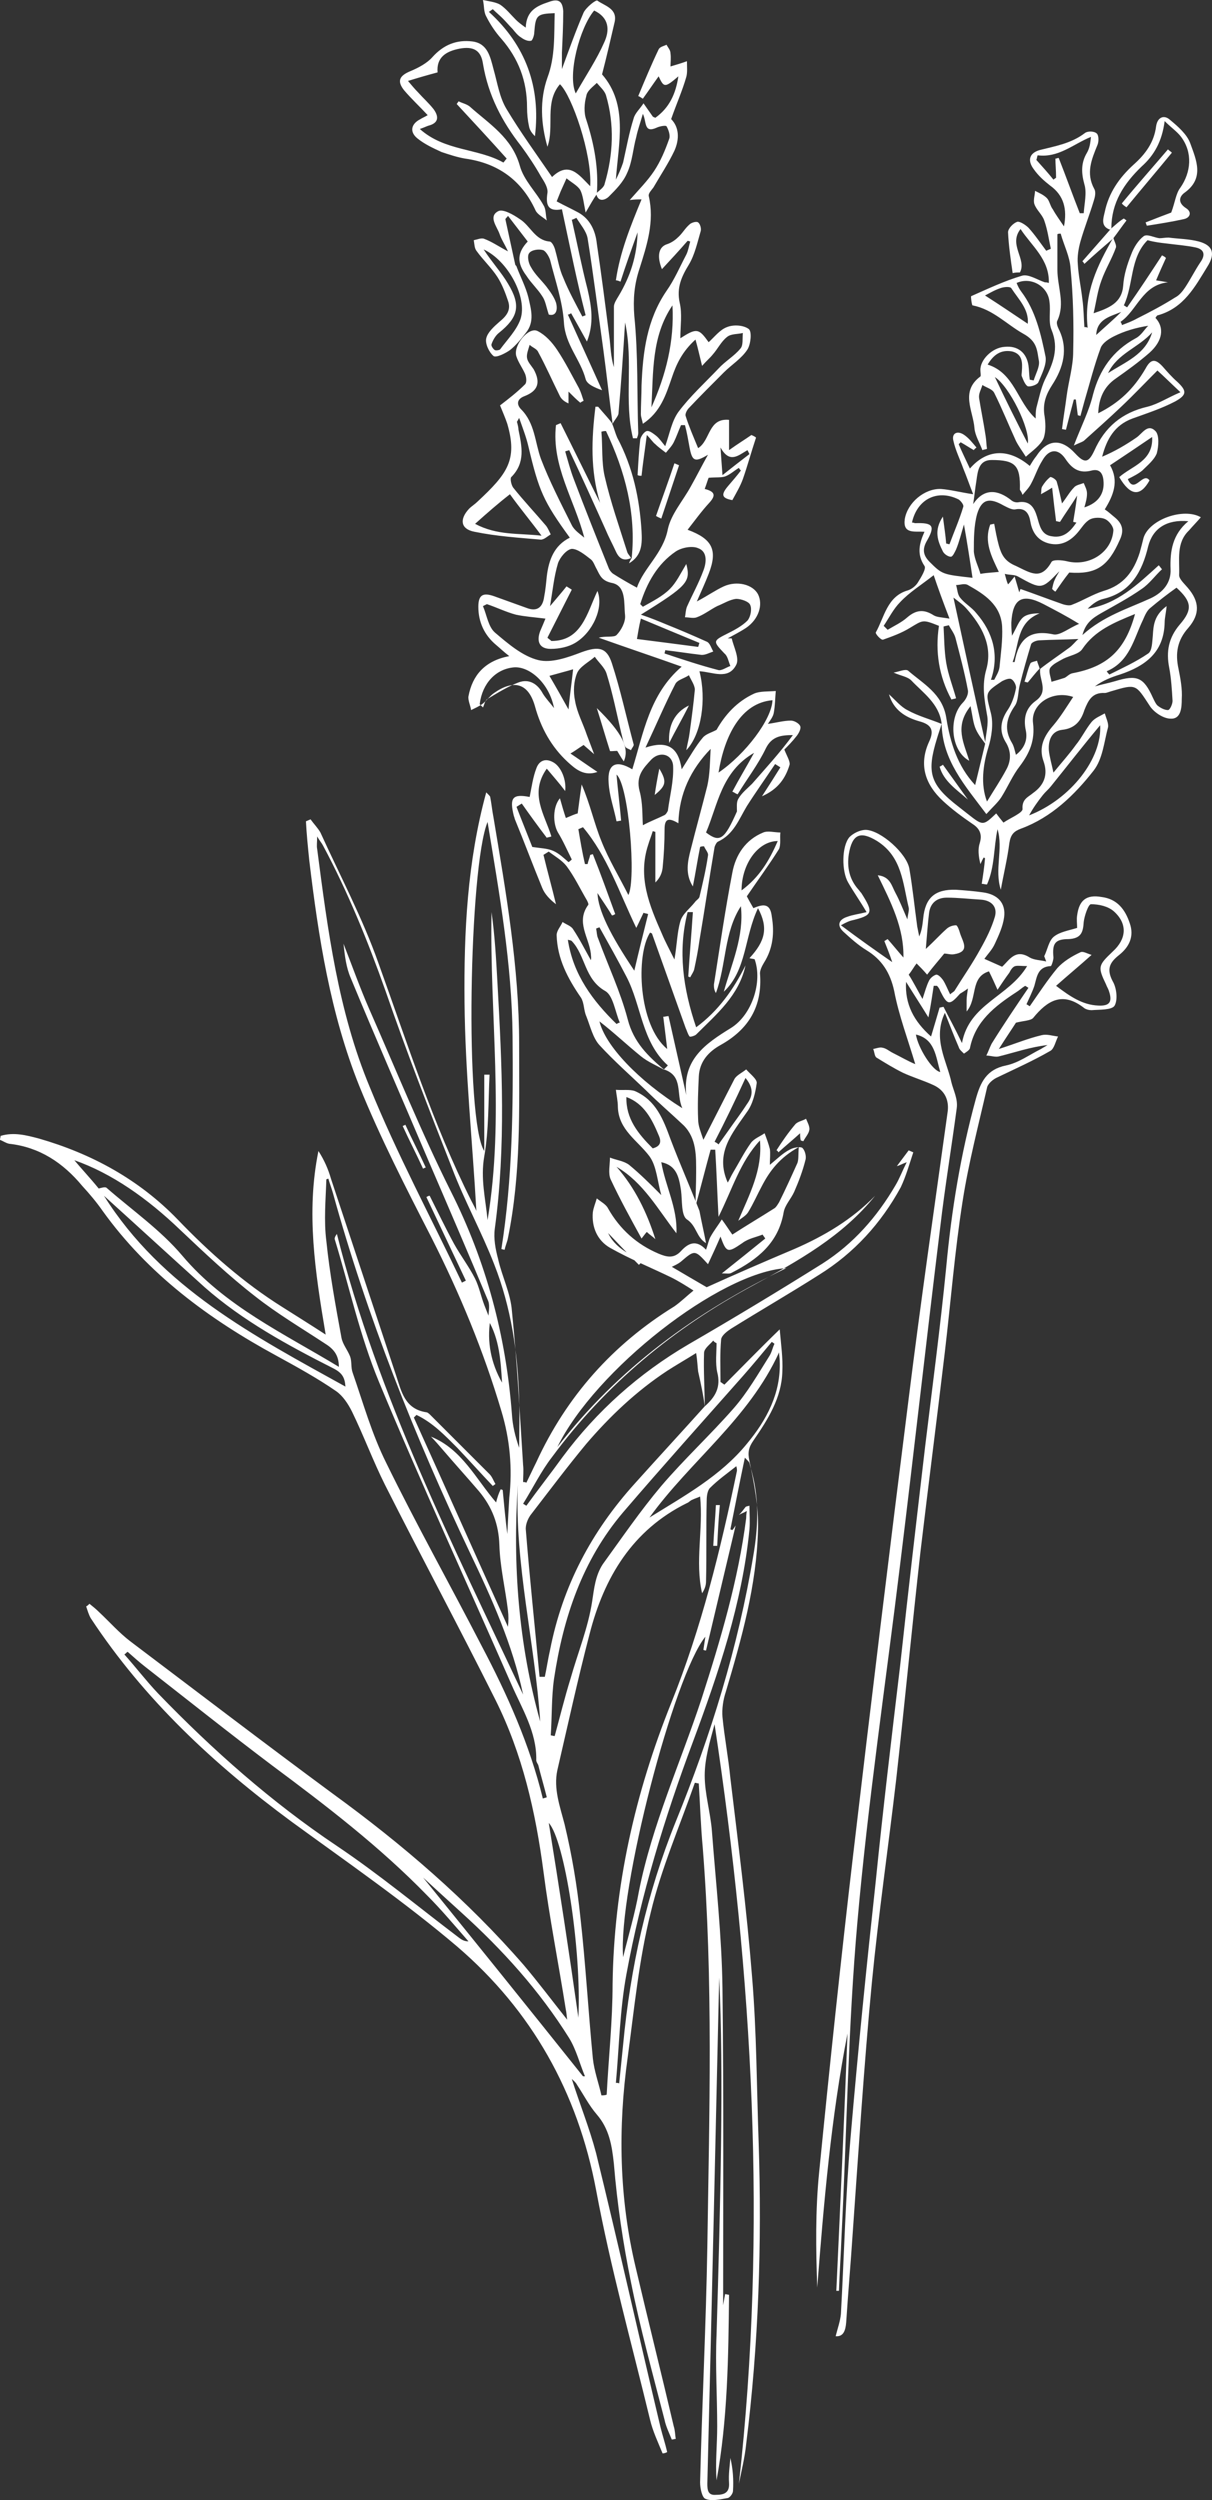 <?xml version="1.0" encoding="utf-8"?>
<!-- Generator: Adobe Illustrator 16.0.0, SVG Export Plug-In . SVG Version: 6.00 Build 0)  -->
<!DOCTYPE svg PUBLIC "-//W3C//DTD SVG 1.1//EN" "http://www.w3.org/Graphics/SVG/1.1/DTD/svg11.dtd">
<svg version="1.1" id="Ebene_1" xmlns="http://www.w3.org/2000/svg" xmlns:xlink="http://www.w3.org/1999/xlink" x="0px" y="0px"
	 width="364.708px" height="752.196px" viewBox="116.514 24.948 364.708 752.196"
	 enable-background="new 116.514 24.948 364.708 752.196" xml:space="preserve">
<rect x="116.514" y="24.948" width="364.708" height="752.196" fill="#333333" stroke="none"/>
<g>
	<path fill="#FFFFFF" d="M297.684,394.02c0.396-0.396,0.792-0.792,1.188-1.188c-0.197,4.554,4.95,9.504,11.484,11.088
		c-0.594,0.594-0.99,0.99-1.584,1.584C305.01,401.742,301.247,397.782,297.684,394.02 M333.918,167.904
		c2.97-2.376,5.544-4.356,8.117-6.336c-0.197-0.396-0.396-0.792-0.594-1.188c-2.771,1.584-5.346,4.158-8.118-0.792
		C333.522,162.756,333.72,164.934,333.918,167.904 M287.586,238.392c0.396-4.356,0.99-8.316,1.386-12.078
		c-1.979,0.594-4.355,1.188-7.128,1.98C283.824,231.66,285.606,234.828,287.586,238.392 M331.541,368.478
		c0.396,0.198,0.793,0.396,1.188,0.792c0.99-1.386,1.98-2.772,2.97-4.158c1.782-2.574,3.763-5.148,5.544-7.92
		c1.584-2.178,2.376-4.554-0.396-7.92C337.68,356.202,334.71,362.34,331.541,368.478 M339.659,292.842
		c5.347-3.96,8.316-8.91,10.891-14.85C344.61,277.992,339.659,284.922,339.659,292.842 M308.178,217.206
		c6.336,0.792,12.275,1.584,18.414,2.376c0.197-0.396,0.197-0.792,0.396-1.188c-5.742-2.376-11.483-4.752-17.622-7.326
		C308.772,213.444,308.573,215.028,308.178,217.206 M302.039,333.036c0.396-0.198,0.595-0.396,0.99-0.396
		c-1.386-3.168-1.979-8.118-4.355-9.504c-6.336-3.564-5.94-10.692-10.098-15.048c-0.198-0.198-0.396-0.198-1.188-0.396
		C288.972,318.186,294.912,326.106,302.039,333.036 M271.35,225.72c-5.544,0.396-9.702,4.752-10.494,11.088
		c0.396,0.396,0.595,0.594,0.99,0.99c0.396-0.792,0.594-2.178,1.386-2.574c2.971-1.782,6.139-3.762,9.307-4.95
		s5.741,0.396,7.325,3.366c0.99,1.584,2.179,2.772,3.366,4.356C281.844,230.67,276.102,225.522,271.35,225.72 M312.533,147.51
		c4.356-9.702,6.931-19.8,6.336-30.69C312.533,126.126,313.128,136.818,312.533,147.51 M259.47,182.556
		c6.732,3.564,13.068,2.772,19.998,3.564c-3.366-4.554-6.534-8.316-9.504-12.474C266.4,176.418,263.232,179.19,259.47,182.556
		 M332.73,257.4c8.118-5.544,16.038-16.038,16.236-21.78C339.462,236.412,334.512,246.312,332.73,257.4 M290.556,632.016
		c0.99-20.394-4.158-53.46-8.91-58.607C284.814,593.01,287.784,612.414,290.556,632.016 M279.072,542.916
		c-1.584-23.76-7.722-47.124-6.731-71.28C270.756,495.792,272.538,519.552,279.072,542.916 M316.296,270.27
		c0.594-0.198,0.989-0.99,1.188-1.386c0.594-4.554,1.782-8.91,1.584-13.464c-0.198-3.564-3.96-4.554-6.534-1.98
		c-2.376,2.574-4.752,4.95-3.563,9.504c0.99,3.564,0.792,7.326,0.99,10.296C312.138,272.052,314.316,271.26,316.296,270.27
		 M328.968,275.418c4.158,3.168,5.544,2.178,9.306-6.336c0-1.188-0.198-2.772,0.396-3.762c0.989-1.782,2.771-3.168,4.157-4.554
		c4.158-4.752,8.515-9.504,12.276-14.652c-3.564,0-6.336,0.396-8.118,3.96c-2.376,4.95-5.742,9.306-8.514,13.86
		c-0.594-0.198-0.99-0.594-1.584-0.792c1.979-3.762,4.158-7.326,6.534-11.682C333.522,257.202,332.531,267.102,328.968,275.418
		 M301.644,299.97c-0.396,0.198-0.594,0.396-0.99,0.396c-1.386-2.376-2.97-4.554-4.355-6.732
		c0.198,5.148,3.762,12.474,11.088,23.364c1.386-5.94,2.771-11.484,4.158-17.028c-0.396-0.198-0.99-0.198-1.387-0.396
		c-0.594,1.188-1.188,2.574-2.178,4.554c-5.147-10.692-8.712-21.582-16.038-30.294c-0.396,0.198-0.989,0.396-1.386,0.594
		c0.594,3.564,1.188,7.128,1.98,10.494c0.197,0,0.594,0,0.792,0c0.197-0.99,0.594-1.782,0.792-2.772
		c0.197,0,0.594-0.198,0.792-0.198C297.288,287.892,299.466,294.03,301.644,299.97 M353.123,406.494
		c-19.997,1.188-57.617,30.689-68.903,53.855C302.436,436.788,325.602,419.76,353.123,406.494 M291.942,649.638
		c0.198,0,0.396,0,0.595,0c-1.584-3.762-2.574-7.92-4.752-11.483c-8.91-14.256-19.998-26.532-32.473-37.818
		c-4.355-3.96-8.712-7.92-11.483-10.494C259.074,608.652,275.508,629.046,291.942,649.638 M220.464,442.134
		c-0.198-2.771-0.99-4.158-3.762-5.544c-13.662-6.93-27.126-14.256-38.61-24.354c-10.098-9.108-19.998-18.216-30.294-27.522
		C165.222,412.434,192.942,426.888,220.464,442.134 M311.94,481.536c10.494-6.534,21.384-12.475,29.304-22.176
		c5.94-7.128,10.296-15.246,9.9-24.948c0-0.792-0.198-1.782-0.198-2.574C341.838,451.836,324.216,464.508,311.94,481.536
		 M214.128,429.066c-6.931-4.555-14.256-8.91-20.79-14.059c-7.92-6.138-15.246-13.068-22.572-19.998
		c-9.899-9.504-20.592-17.028-31.878-20.988c1.782,2.178,4.752,5.346,7.326,8.514c0.792-0.198,1.979-0.594,2.376-0.198
		c7.722,6.732,16.236,12.672,22.77,20.395c12.87,15.246,30.492,23.363,47.124,33.462
		C218.484,432.432,216.702,430.65,214.128,429.066 M318.077,202.158c1.98-1.98,3.168-4.554,4.95-7.524
		c1.386,5.346,0.396,6.534-13.662,15.246c2.971,0.99,5.347,1.98,7.723,2.97c3.96,1.584,8.117,3.366,12.077,5.148
		c0.99,0.396,1.387,1.98,1.98,2.97c-1.188,0.396-2.574,1.188-3.762,0.99c-3.564-0.396-7.128-0.99-10.692-1.386
		c0,0.396-0.198,0.594-0.198,0.99c5.347,1.782,10.692,3.564,16.038,4.95c0.99,0.396,2.574-0.792,3.763-1.188
		c-0.595-1.386-0.792-2.97-1.782-3.762c-3.564-3.762-3.564-3.762,1.188-6.138c1.98-0.99,4.158-2.178,5.742-3.762
		c0.99-1.188,1.386-3.564,0.792-4.752c-0.396-0.99-2.771-1.782-4.158-1.782c-1.979,0.198-3.762,1.386-5.741,2.178
		c-1.98,0.99-3.961,2.574-6.139,3.366c-0.99,0.396-2.376,0-3.563,0c0.197-0.99,0.197-2.178,0.594-3.168
		c1.584-3.564,3.563-7.128,4.95-10.89c0.989-2.574,1.188-5.742-1.584-6.732c-1.782-0.792-4.95-0.198-6.732,0.99
		c-5.544,3.762-8.712,9.504-10.691,15.84c0.197,0.198,0.594,0.594,0.792,0.792C313.128,205.722,315.9,204.336,318.077,202.158
		 M321.245,302.148c0.595-2.178,2.772-3.762,4.356-5.742c0.396-0.594,1.188-0.99,1.386-1.584c0.99-4.158,1.98-8.316,2.574-12.474
		c0.198-0.792-0.792-1.782-1.188-2.772c-0.396,0-0.792,0-1.188,0.198c-0.792,3.96-1.386,7.92-2.178,11.88
		c-2.376-3.762-1.584-7.524-0.595-11.286c1.584-6.336,3.366-12.672,4.95-19.008c0.792-3.564,0.792-7.326,0.99-11.088
		c-5.94,6.138-9.504,13.464-9.702,22.374c-2.97-1.782-4.158-1.386-4.158,1.782c0,3.96-0.197,7.722-0.594,11.682
		c-0.198,1.584-0.792,2.97-2.178,4.356V275.22c-0.198,0-0.594-0.198-0.792-0.198c-0.396,1.386-0.99,2.772-1.386,4.158
		c-3.168,9.702,0.396,18.216,4.157,26.73c0.99,2.376,2.179,4.554,3.763,7.722C320.256,309.078,320.256,305.514,321.245,302.148
		 M340.056,438.966c-12.078,13.662-24.156,27.126-36.036,40.986c-12.275,14.454-18.018,31.68-20.79,50.094
		c-0.792,5.544-0.594,11.484-0.99,17.028c0.396,0,0.793,0.198,1.188,0.198c1.584-5.742,2.97-11.484,4.752-17.227
		c2.178-7.722,5.346-15.444,6.534-23.364c0.594-3.96,0.99-7.722,3.168-11.088c5.741-7.92,11.286-16.038,17.622-23.562
		c6.93-8.118,14.85-15.444,21.779-23.364c4.158-4.752,7.326-10.296,10.692-15.642c0.792-1.188,0.99-2.574,1.584-3.763
		c-0.198-0.197-0.594-0.396-0.792-0.594C345.798,432.234,343.026,435.6,340.056,438.966 M164.034,534.402
		c16.434,17.027,34.056,32.67,53.855,45.936c12.672,8.514,24.354,18.216,36.63,27.522c0.792,0.594,1.584,1.188,2.97,1.188
		c-4.157-4.752-8.117-9.504-12.474-13.859c-14.256-14.652-30.294-26.929-46.53-39.007c-12.869-9.701-25.542-19.8-38.214-29.699
		c-1.782-1.387-3.563-2.971-5.346-4.555c-0.396,0.198-0.594,0.595-0.99,0.792C157.302,526.482,160.47,530.64,164.034,534.402
		 M214.722,398.376c0.99,9.702,2.772,19.403,4.554,29.106c0.396,1.979,1.782,3.563,2.574,5.544c0.594,1.584,0.198,3.365,0.792,4.949
		c3.168,9.108,5.742,18.414,10.099,27.126c9.107,18.612,19.205,36.631,28.71,55.044c7.722,14.652,14.453,29.7,18.413,45.937
		c0.396-0.198,0.792-0.198,1.188-0.396c-0.792-3.168-1.782-6.533-2.574-9.701c-0.198-0.396-0.594-0.99-0.594-1.387
		c0.198-8.514-4.356-15.642-7.524-22.968c-13.266-30.294-27.126-60.39-39.798-90.882c-5.742-13.86-8.91-28.512-13.266-42.768
		c-0.198-0.396,0-0.99,0.594-1.783c12.276,48.906,34.848,93.457,56.034,138.6c-3.168-15.048-9.504-29.105-16.038-42.768
		c-16.632-35.046-30.888-70.885-41.184-108.108c-0.396-1.386-0.99-2.97-1.387-4.356c-0.197,0-0.396,0.198-0.594,0.198
		C214.524,385.902,213.93,392.238,214.722,398.376 M300.852,621.918c0.396-29.304,6.732-57.42,17.622-84.546
		c9.107-22.572,14.85-46.134,19.8-69.895c0-0.396,0-0.792-0.198-1.386c-2.771,2.178-5.544,4.158-7.92,6.534
		c-0.792,0.792-0.989,2.574-0.989,3.762c-0.198,8.118,0,16.236-0.198,24.354c0,1.188-0.396,2.376-1.188,3.563
		c-2.178-9.504,0.396-19.206-0.594-29.105c-0.792,0.396-1.584,0.594-2.376,0.99c-0.594,0.197-0.99,0.792-1.584,0.989
		c-16.435,8.118-24.948,22.374-29.304,39.402c-3.564,13.662-6.534,27.324-9.702,40.986c-1.188,5.544,0.792,10.89,2.178,16.235
		c2.179,9.108,3.763,18.414,4.752,27.918c1.584,14.059,2.376,28.314,3.763,42.57c0.396,3.762,1.781,7.524,2.573,11.088
		c0.594,0,0.99,0,1.584-0.198C299.663,643.896,300.852,633.006,300.852,621.918 M326.592,437.58
		c-0.198-1.584-0.198-2.97-0.595-5.544c-3.168,1.979-5.939,3.563-8.712,5.346c-9.306,6.138-17.226,13.662-24.354,21.979
		c-5.742,6.93-11.088,14.058-16.434,20.987c-0.99,1.188-1.782,2.971-1.782,4.555c1.188,14.85,2.771,29.699,4.158,44.55h1.584
		c0.594-2.772,0.989-5.544,1.584-8.118c3.762-19.206,12.474-35.64,25.542-50.094c6.93-7.723,14.058-15.444,20.987-23.166
		c3.168-2.772,4.95-5.742,3.763-10.296c-0.595-2.772-0.198-5.94-0.198-8.712c-0.396-0.198-0.792-0.396-0.99-0.792
		c-0.99,1.188-2.772,2.376-2.772,3.762c-0.197,5.346,0.198,10.692,0.198,16.038C328.176,444.708,327.384,441.144,326.592,437.58
		 M267.588,440.946c-0.396-6.534-0.792-13.068-4.158-18.811c0-1.979,0.594-4.157,0-5.741c-5.94-14.256-12.078-28.513-18.216-42.769
		c-7.722-18.216-15.643-36.234-23.166-54.45c-1.386-3.168-1.782-6.732-2.178-10.296c2.573,6.534,4.949,13.266,7.722,19.602
		c8.118,18.414,15.642,37.026,24.552,54.846c10.692,21.186,16.632,43.56,18.414,67.122c0.198,3.366,0.99,6.731,2.178,10.098
		c0-4.95,0.198-9.899,0-14.651c-0.396-13.86-2.376-27.522-7.523-40.59c-3.762-9.703-8.91-19.009-12.672-28.909
		c-6.931-17.622-13.86-35.442-19.998-53.262c-5.347-15.048-11.286-29.7-18.811-43.758c-0.396-0.792-0.989-1.386-1.781-2.772
		c0,1.782-0.198,2.772,0,3.762c3.168,24.354,6.336,48.906,15.84,71.676c8.118,19.998,18.414,39.204,27.72,58.806
		c0.396-0.197,0.792-0.396,1.188-0.594c-3.96-8.316-7.92-16.83-11.88-25.146c0.396-0.198,0.595-0.396,0.99-0.396
		c2.376,4.752,4.752,9.702,7.326,14.454c1.979,3.564,4.554,6.93,6.336,10.494c1.188,2.376,1.782,5.346,2.772,7.92
		c0.594,1.584,1.188,2.971,1.781,4.554C263.034,428.67,264.222,435.006,267.588,440.946 M340.848,478.368
		c0.198-0.198,0.396-0.198,1.188-0.396c0,2.376,0.198,4.752,0,7.128c-2.178,22.177-9.306,43.164-17.027,63.954
		c-8.515,22.771-15.643,46.135-19.998,69.895c-1.98,10.691-2.179,21.779-3.168,32.67c0.396,0,0.792,0,0.989,0.198
		c0.396-3.96,0.792-7.723,1.188-11.683c2.178-23.166,7.128-45.54,15.84-67.122c10.494-25.739,18.811-52.668,23.364-80.189
		c1.386-8.118,1.782-16.435-0.396-24.75c-0.197-0.99-0.594-1.98-0.792-2.971c-0.197-0.396-0.396-0.594-1.386-1.584
		c-1.584,7.524-2.97,14.652-4.355,21.582c0.197,0,0.396,0.198,0.594,0.198c0.396-0.396,0.594-0.792,0.99-1.386
		c-2.971,12.474-5.94,25.146-8.91,37.62c-0.198,0-0.396,0-0.792-0.198c0.197-1.386,0.396-2.574,0.594-3.96
		c-9.504,11.682-26.334,76.428-24.75,96.426c1.584-6.534,3.564-13.067,4.752-19.8c3.96-19.998,12.474-38.61,18.811-57.816
		c5.741-17.819,11.088-35.838,13.464-54.449c0-0.396,0-0.99,0.197-2.179c-0.989,0.595-1.781,0.792-2.376,1.188
		C339.659,479.952,340.254,479.16,340.848,478.368 M317.484,345.51c-7.92-7.128-7.92-18.018-12.474-26.73
		c-2.574-4.95-5.347-9.9-8.118-14.85c-0.396,0.198-0.594,0.198-0.99,0.396c0.198,0.99,0.198,2.178,0.595,2.97
		c2.97,8.118,6.731,16.038,8.909,24.354c1.782,6.93,6.139,11.088,11.088,15.246c-2.376-1.386-4.949-2.376-7.128-4.158
		c-4.158-3.366-8.118-7.128-12.474-10.494c1.782,7.326,11.682,17.82,24.948,26.136c-1.98-4.356,0.396-9.702-5.544-11.682
		C316.692,346.302,317.484,345.51,317.484,345.51 M300.654,152.262c0.594,1.386,0.99,2.97,1.584,4.356
		c4.752,8.91,6.732,18.414,7.326,28.116c0.198,3.762,0.198,7.326-3.762,9.702c0.198-0.594,0.396-0.99,0.792-1.584
		c1.386-13.464-1.98-26.136-7.723-38.214c-0.396,0-0.792,0-1.386,0.198c0.396,4.554,0,9.108,0.99,13.464
		c1.782,7.722,4.355,15.048,6.731,22.572c0.198,0.792,0.793,1.188,1.188,1.98c-2.178,0.99-3.564,0.198-4.554-1.98
		c-0.99-2.178-2.179-4.356-3.168-6.732c-3.564-7.92-7.128-15.84-10.89-23.76c-0.396,0.198-0.792,0.198-1.188,0.396
		c0.792,2.772,1.584,5.742,2.574,8.316c3.366,8.91,6.93,17.82,10.493,26.73c0.198,0.594,0.792,1.386,1.387,1.782
		c2.178,1.386,4.554,2.772,7.128,4.158c1.979-5.94,7.92-10.296,9.306-17.622c0.99-4.554,4.554-8.514,6.93-12.87
		c1.782-3.168,3.366-6.336,5.148-9.504c-3.96,2.376-4.752,1.98-5.544-2.178c-0.396-2.178-0.792-4.554-1.386-6.732
		c-0.396,0-0.792,0-1.188,0c-0.792,1.782-1.386,3.564-2.178,5.148c-0.594,1.188-1.584,2.178-2.376,3.168
		c-0.99-0.792-2.178-1.584-3.168-2.574c-0.792-0.594-1.188-1.386-2.574-2.772c-0.594,4.752-1.188,8.514-1.584,12.276
		c-0.396,0-0.792,0-1.188-0.198c0.197-3.564,0.396-7.128,0.792-10.692c0.197-0.99,1.188-2.376,1.979-2.574
		c0.792-0.198,1.98,0.792,2.772,1.386c0.989,0.792,1.781,1.98,2.771,3.168c1.386-3.96,1.98-7.524,3.96-10.296
		c3.564-4.752,7.92-8.712,12.078-13.068c1.98-2.178,4.752-3.762,6.534-5.94c0.99-0.99,0.594-3.168,0.792-4.752
		c-1.584,0.396-3.564,0.198-4.752,1.188c-1.782,1.386-2.772,3.564-4.356,5.346c-0.792,0.99-1.781,1.782-3.168,3.366
		c-0.792-3.168-1.188-5.148-1.979-7.92c-3.96,3.564-5.742,7.326-7.128,11.484c-1.782,5.148-3.366,10.296-8.712,13.86
		c-0.198-1.188-0.595-1.98-0.595-2.97c0-2.772,0.198-5.742,0.198-8.514c0.396-10.098,1.584-19.8,7.524-28.512
		c2.376-3.366,3.96-7.128,5.939-10.89c0.594-1.188,0.792-2.574,1.188-3.96c-0.198,0-0.396-0.198-0.792-0.198
		c-2.574,2.97-5.148,5.742-7.723,8.514c-1.584-3.96-0.989-6.732,1.584-7.524c1.188-0.396,2.376-1.188,3.168-1.98
		c1.387-1.188,2.179-2.772,3.564-3.96c0.594-0.594,2.178-0.99,2.574-0.594c0.594,0.396,0.99,1.782,0.792,2.574
		c-0.99,3.366-1.782,7.128-3.564,10.098c-2.178,3.564-3.762,6.93-2.771,11.484c0.792,3.366,0.197,6.93,0.197,10.692
		c4.95-3.168,5.544-2.97,8.515,1.188c1.782-1.584,3.366-3.762,5.544-4.554c1.979-0.792,4.95-0.594,6.534,0.594
		c0.989,0.792,0.594,4.554-0.396,6.138c-1.782,2.772-4.752,4.554-7.128,6.93c-3.563,3.564-7.128,7.128-10.494,10.692
		c-0.594,0.594-1.188,1.782-0.99,2.376c0.99,3.168,2.376,6.336,3.763,9.702c3.762-2.376,2.97-9.108,9.306-8.514v9.108
		c2.772-1.98,4.752-3.168,6.732-4.554c0.396,0.198,0.989,0.396,1.386,0.792c-1.386,4.158-2.574,8.514-3.96,12.474
		c-0.792,2.178-1.98,4.158-3.168,6.336c-3.168-0.594-3.564-1.584-1.188-4.356c1.188-1.386,2.574-2.97,3.763-4.554
		c-0.198-0.198-0.396-0.396-0.595-0.792c-1.386,0.792-2.573,1.98-4.157,2.574c-1.188,0.396-2.772,0.198-4.95,0.396
		c-0.198,0.396-0.594,1.782-1.188,3.366c3.168,0.792,3.366,1.98,1.387,4.158c-2.376,2.574-4.356,5.346-6.534,8.118
		c7.523,2.772,9.107,6.138,6.336,13.266c-0.99,2.574-2.178,5.148-3.564,8.316c3.366-1.782,5.544-3.366,8.118-4.554
		c3.96-1.782,8.712-0.594,10.296,2.376c1.584,3.168,0.198,7.524-3.563,10.098c-1.782,1.188-3.763,2.178-5.544,3.168
		c0.396,0,0.792,0,1.188,0c0.594,2.574,2.376,5.94,1.386,7.92c-2.376,4.752-7.128,2.178-11.088,1.98
		c2.178,8.514,0.594,19.008-3.96,23.76c0.396-2.178,0.792-3.564,0.99-5.148c0.594-4.356,1.188-8.712,1.584-13.068
		c0-1.386-1.188-2.97-1.782-4.356c-1.386,0.99-3.563,1.386-4.158,2.772c-2.97,5.742-5.544,11.88-8.909,19.008
		c6.533-2.178,9.899-0.198,10.89,6.534c2.574-3.96,4.158-6.93,6.336-9.504c0.99-1.188,2.772-1.584,4.158-2.376
		c2.574-4.554,6.138-8.514,11.286-10.89c1.781-0.792,4.355-0.594,6.533-0.792c-0.197,2.178-0.197,4.356-0.594,6.534
		c-0.198,1.188-0.99,2.178-1.782,3.366c2.772-0.396,4.752-0.99,6.931-0.99c0.99,0,2.376,0.792,2.771,1.584
		c0.396,0.792-0.396,2.178-0.99,2.97c-1.386,1.782-2.771,3.168-3.762,4.158c0.792,1.98,1.782,3.564,1.584,4.554
		c-1.188,3.96-3.366,7.326-8.315,9.504c2.178-3.366,3.96-6.138,5.544-8.712c-0.595-0.396-0.99-0.594-1.584-0.99
		c-2.772,4.158-5.742,8.316-8.515,12.672c-2.376,3.96-3.96,8.514-8.712,10.692c-0.396,0.198-0.792,0.99-0.99,1.584
		c-1.584,9.306-2.97,18.81-4.554,28.116c-0.396,2.97-0.99,5.94-1.584,8.712c-0.198,0.792-0.792,1.584-1.188,2.376
		c-0.198,0-0.396-0.198-0.595-0.198c0.396-6.534,0.99-13.068,1.387-19.404c-0.595,0-0.99,0-1.584,0
		c-2.971,11.682-1.387,22.968,2.573,34.65c6.732-4.95,11.286-11.484,14.851-18.612c-1.98,9.108-8.712,14.652-14.851,20.79
		c-0.396,0.396-1.781,0.792-1.979,0.594c-0.594-0.792-0.792-1.782-1.188-2.574c-3.365-9.504-6.731-18.81-10.098-28.314
		c0-0.198-0.396-0.198-0.594-0.396c-4.356,6.732-3.564,27.918,5.147,35.046c-0.396-3.366-0.792-6.534-1.188-9.702
		c0.594,0,0.99-0.198,1.584-0.198c1.782,7.92,3.563,15.84,5.346,23.76c-1.188-10.692,5.742-15.444,13.464-20.196
		c6.336-3.96,9.504-13.86,7.128-20.592c0-0.198-0.989-0.198-1.584-0.396c4.752-5.148,5.742-9.108,2.574-15.048
		c-4.158,8.712-3.366,18.612-10.296,25.146c2.376-8.514,6.138-16.632,5.148-25.74c-5.148,7.92-4.356,17.622-7.524,26.136
		c-0.594-0.99-0.594-1.782-0.594-2.574c1.781-11.286,3.365-22.374,5.544-33.66c0.99-5.346,3.96-9.9,9.306-12.078
		c1.386-0.594,3.366,0,5.148,0c-0.198,1.584,0.197,3.564-0.396,4.95c-2.97,4.752-6.336,9.306-9.702,14.256
		c0.396,0.792,1.188,2.178,1.98,3.564c3.563-1.584,5.147-0.99,5.544,2.574c0.792,4.752,0.396,9.504-2.376,13.86
		c-0.594,0.99-1.188,2.178-1.188,3.168c0.792,9.9-3.365,16.83-11.88,21.582c-3.563,1.98-6.336,4.95-6.534,9.504
		c-0.197,4.356-0.396,8.514-0.197,12.87c0,1.98,0.792,3.762,1.584,6.138c3.365-6.534,6.336-12.474,9.306-18.216
		c0.594-1.188,2.376-1.98,3.564-2.97c1.188,1.386,3.365,2.97,3.168,4.158c-0.396,2.97-1.188,6.336-2.971,8.712
		c-4.355,6.336-9.702,12.276-5.741,21.186c0.594-0.99,0.989-1.98,1.584-2.97c1.781-2.97,3.365-6.138,5.346-8.91
		c0.99-1.386,2.771-1.98,4.158-2.97c0.594,1.584,1.188,3.168,1.584,4.752c0.197,1.386,0,2.97,0,4.752
		c2.178-1.782,3.96-3.564,5.939-4.554c0.99-0.594,2.971-0.99,3.762-0.594c0.793,0.594,1.387,2.574,0.99,3.762
		c-0.792,3.168-1.979,6.336-3.365,9.504c-0.99,2.178-2.772,3.96-3.169,6.138c-1.584,9.306-7.92,14.256-15.642,18.216
		c-0.594,0.396-1.386,0.198-2.97,0.198c4.752-3.762,8.91-7.129,13.067-10.494c-0.197-0.396-0.594-0.792-0.792-1.188
		c-1.979,0.792-4.355,1.188-6.138,2.574c-4.355,2.97-4.752,2.97-6.534-1.979c-1.188,2.771-2.376,5.346-3.762,8.315
		c-3.96-4.356-3.96-4.356-8.118-0.792c-0.99,0.792-1.979,1.188-2.771,1.584c3.365,1.98,6.731,3.96,10.493,6.139
		c8.316-3.763,17.425-7.723,26.335-11.484c9.107-3.96,17.424-8.91,24.354-16.038c-9.9,12.276-23.166,19.603-36.63,26.928
		c-23.958,12.87-44.353,29.7-60.588,51.679c-3.366,4.355-5.742,9.306-8.712,14.058c0.396,0.198,0.594,0.396,0.99,0.594
		c3.563-4.95,7.325-9.702,10.89-14.651c10.296-13.86,22.968-25.146,37.817-33.858c13.662-7.92,27.126-16.038,40.393-24.354
		c9.306-5.939,16.434-14.058,21.978-23.562c1.188-1.98,1.98-4.158,3.366-6.93c-1.584,0.594-2.178,0.99-2.97,1.188
		c1.188-1.584,2.376-3.168,3.563-4.752c0.396,0.198,0.99,0.396,1.387,0.594c-1.188,3.564-2.179,7.128-3.763,10.494
		c-5.939,10.89-14.058,19.799-24.552,26.334c-8.712,5.543-17.622,10.691-26.532,16.235c-1.188,0.792-2.771,1.979-2.97,3.168
		c-0.396,4.356-0.198,8.514-0.198,12.87c0.396,0.198,0.792,0.594,1.188,0.792c5.346-5.346,10.494-10.692,16.632-16.632
		c0.396,4.554,0.99,8.712,0.792,12.672c-0.198,7.92-4.356,14.454-8.712,20.79c-1.386,1.979-1.782,3.563-1.188,6.138
		c1.387,6.732,2.772,13.662,2.574,20.592c-0.396,16.83-4.95,32.868-9.702,48.906c-0.792,2.376-1.188,5.148-0.989,7.524
		c0.594,6.138,1.781,12.275,2.376,18.413c2.376,19.801,4.949,39.799,6.533,59.797c1.387,16.632,1.387,33.264,1.98,49.896
		c0.99,30.294,0,60.588-3.762,90.685c-0.396,3.96-1.387,7.92-2.179,11.88c8.515-76.429,4.158-152.46-7.325-228.492
		c-1.387,5.147-2.971,10.296-2.971,15.444c0,5.544,1.782,11.285,2.179,16.829c1.188,15.643,2.97,31.482,3.168,47.124
		c0.396,32.868,0.197,65.935,0.197,98.803c-0.197,0-0.396,0-0.594,0c0.396-2.179,0.792-4.555,1.188-6.732
		c0.396,0,0.792,0.198,1.188,0.198c-0.198,18.612-0.396,37.422-3.762,55.836c-0.396-5.346,0.198-10.692,0.198-16.236
		c0-9.107-0.595-18.414-0.198-27.521c1.188-39.601,2.178-79.2,0.792-107.515c-0.99,43.164-2.178,97.614-3.564,152.263
		c0,1.979,0.198,3.563,2.574,3.365c2.178,0,4.158-0.396,3.96-3.563c-0.198-2.574,0.198-4.95,0.396-7.524
		c0.792,3.366,0.989,6.534,0.792,9.9c0,0.792-0.99,2.178-1.782,2.178c-2.178,0.396-4.752,0.99-6.534,0.198
		c-0.99-0.396-1.584-3.168-1.584-4.95c0.594-23.562,1.782-47.321,2.178-70.884c0.594-39.996,1.782-80.189-1.386-120.186
		c-0.594-6.336-0.792-12.87-1.188-19.206c-0.396,0-0.792-0.198-1.188-0.198c-4.554,13.068-10.098,25.74-13.266,39.006
		c-3.564,14.256-4.95,28.908-6.931,43.56c-2.97,21.187-2.574,42.372,2.376,63.162c3.763,16.038,7.723,31.878,11.484,47.916
		c0.396,1.188,0.396,2.574,0.594,3.763c-0.396,0-0.792,0.197-1.188,0.197c-0.792-1.979-1.782-3.96-2.179-5.939
		c-3.563-13.86-7.325-27.522-10.098-41.382c-2.376-11.683-4.158-23.563-5.148-35.641c-0.594-5.544-1.386-10.494-5.147-14.85
		c-2.376-2.772-3.96-5.94-5.939-8.91c-0.396-0.792-1.188-1.386-1.584-1.782c2.376,7.524,5.346,14.851,7.325,22.374
		c6.732,27.522,12.87,55.044,19.404,82.566c0.594,2.376,1.386,4.752,1.979,7.326c-0.396,0.198-0.792,0.396-1.386,0.396
		c-1.386-3.366-2.97-6.731-3.762-10.098c-5.544-22.968-11.88-45.738-16.236-69.103c-5.544-29.502-19.403-54.054-41.777-73.26
		c-15.84-13.464-33.066-25.344-49.896-37.62c-23.363-17.226-44.352-36.828-60.39-61.182c-0.594-0.99-0.99-2.376-1.386-3.564
		c0.396-0.197,0.594-0.396,0.989-0.792c0.99,0.792,1.98,1.584,2.971,2.574c3.168,2.97,5.939,6.139,9.306,8.712
		c20.196,15.246,40.392,30.69,60.786,45.738c20.988,15.246,40.59,32.076,57.618,51.678c4.355,5.148,8.514,10.692,13.067,16.435
		c-0.197-1.387-0.197-2.179-0.396-2.971c-2.178-13.859-4.95-27.72-6.732-41.579c-2.376-18.019-6.336-35.442-14.454-51.679
		c-10.89-21.78-22.374-43.164-33.264-64.746c-3.564-7.128-6.336-14.651-9.9-21.978c-1.188-2.376-2.771-4.752-4.752-6.139
		c-5.741-3.96-11.88-7.325-18.018-10.691c-20.395-11.088-38.61-24.553-52.272-43.56c-1.781-2.574-3.96-5.148-6.138-7.524
		c-5.742-6.93-12.87-11.682-21.978-12.672c-0.99-0.198-1.782-0.792-2.772-1.188c0-0.396,0.198-0.792,0.198-1.188
		c3.96-1.188,7.722-0.198,11.483,0.792c15.841,4.554,30.097,12.276,41.778,24.354c9.504,9.9,19.8,19.008,31.482,26.334
		c4.355,2.772,8.514,5.347,13.067,8.316c-3.168-18.811-5.939-36.828-2.178-55.242c1.782,2.772,2.97,5.544,3.762,8.316
		c6.534,19.8,13.068,39.402,19.603,59.202c1.584,4.752,2.574,10.099,9.107,11.089c0.396,0,0.99,0.594,1.188,0.792
		c5.939,5.939,11.88,11.88,17.82,17.819c0.792,0.792,1.188,1.98,1.781,2.971c-0.197,0.197-0.594,0.396-0.792,0.594
		c-3.563-3.763-7.128-7.723-10.691-11.484c-3.763-3.762-7.326-7.523-12.276-9.899c-0.198,0.197-0.594,0.594-0.792,0.792
		c9.504,20.987,18.811,41.976,28.314,62.964c0.197-1.782,0.197-3.366,0-4.95c-0.792-6.534-2.376-13.068-2.574-19.603
		c-0.198-6.336-2.178-11.483-6.138-16.235c-3.564-4.158-7.326-8.316-10.891-12.475c-1.188-1.386-2.376-2.771-3.563-3.96
		c9.306,3.763,13.464,12.672,19.602,19.801c0.396-1.584,0.792-2.772,1.386-3.96c0.198,0,0.396,0.197,0.595,0.197
		c0.396,4.158,0.792,8.515,1.386,13.267c0.198-3.96,0.396-7.524,0.594-10.891c0.99-8.91,0.198-17.622-2.376-26.136
		c-5.346-18.018-12.474-35.244-20.988-52.074c-7.722-15.048-15.443-30.096-21.779-45.738c-8.712-21.78-12.276-44.748-15.048-67.914
		c-0.396-3.96-0.792-7.722-0.99-11.682c0.396-0.198,0.99-0.396,1.386-0.594c0.99,1.386,2.178,2.574,2.97,3.96
		c5.94,13.068,12.672,25.74,17.425,39.204c8.712,24.156,16.434,48.51,27.918,71.478c0.594,1.188,1.188,2.178,1.584,3.168
		c-1.188-20.988-3.366-41.778-3.564-62.766c-0.198-20.988,0.792-42.174,6.534-63.162c0.792,0.792,1.188,1.188,1.188,1.386
		c0.396,1.98,0.595,4.158,0.99,6.138c3.762,22.572,7.722,45.144,7.722,68.112c0,19.602,0.595,39.006-3.365,58.411
		c-0.198,1.188-0.792,2.375-0.99,3.563c-0.396,0-0.792-0.198-0.99-0.198c3.366-21.186,3.564-42.768,3.366-64.152
		c-0.198-21.582-3.96-42.768-7.524-64.35c-5.544,13.464-6.93,89.892-0.989,99v-22.968c0.594,0,1.188,0,1.584,0
		c-0.396,8.316-0.198,16.632-1.584,24.552c-1.188,6.732,0.396,12.87,0.989,19.206c5.148-30.888,0.595-61.776,1.188-92.664
		c0.99,6.93,1.386,14.058,1.782,21.186c1.386,24.75,2.573,49.302-0.792,74.052c-0.396,2.97,0.197,6.138,0.989,9.109
		c1.188,5.346,3.763,10.295,4.158,15.641c1.584,15.444,2.376,30.889,3.366,46.333c0.198,1.781,0,3.365,0,5.147
		c0.396,0,0.594,0,0.99,0.198c0.989-1.98,1.979-4.158,2.97-6.138c9.108-19.801,22.968-35.442,41.58-46.926
		c1.979-1.387,3.762-3.168,5.741-4.752c-2.178-1.387-4.355-2.772-6.731-3.961c-6.138-2.97-12.474-5.543-18.414-8.91
		c-3.762-2.178-5.544-6.138-5.147-10.691c0.197-1.386,0.792-2.772,1.188-4.158c1.188,0.99,2.771,1.782,3.366,2.97
		c3.563,6.336,8.712,10.89,15.246,13.663c2.376,0.989,4.554,1.584,6.731-0.793c2.178-2.375,4.554-3.563,7.524-0.396
		c0.594-1.584,0.792-2.97,1.386-3.96c0.99-1.782,2.376-3.564,3.366-5.148c1.188,1.584,2.178,3.168,3.168,4.554
		c3.96-2.574,8.315-5.148,12.672-7.92c0.594-0.396,0.99-1.188,1.386-1.782c1.98-3.96,3.762-7.92,5.544-11.88
		c0.396-1.188,0.198-2.574,0.396-4.752c-5.742,3.168-8.712,7.128-11.088,11.682c-1.387,2.574-2.574,5.346-4.158,7.92
		c-0.594,0.99-1.98,1.782-2.97,2.574c3.365-7.92,7.325-15.246,6.533-24.156c-5.939,6.336-8.315,14.652-12.474,22.968
		c-0.396-7.524-0.594-13.86-0.99-20.196c-0.396,0-0.989,0-1.386,0c-1.584,5.742-2.97,11.286-4.554,17.028v0.198
		c0-3.366,0.197-6.732,0.197-10.098c0-5.148,0.198-10.494-3.762-14.454c-3.762-3.564-7.722-6.93-11.286-10.494
		c-4.752-4.554-9.702-8.91-14.058-13.662c-1.979-2.178-2.771-5.742-3.96-8.712c-0.792-1.782-0.594-3.96-1.584-5.544
		c-3.96-5.742-7.128-11.682-7.326-18.81c0-1.386,1.188-2.574,1.782-3.96c1.188,0.792,2.574,1.188,3.168,2.178
		c1.98,2.97,3.564,6.138,5.346,9.306c0.198-0.792,0-1.386,0-1.98c-0.594-4.95-4.554-9.504-0.792-14.652
		c0.198-0.198-0.197-0.99-0.396-1.386c-1.98-3.366-3.762-7.128-6.138-10.296c-1.387-1.782-3.564-2.97-5.347-4.356
		c-0.594,0.396-0.99,0.594-1.584,0.99c1.188,4.95,2.574,9.9,3.763,14.85c-1.782-1.386-3.366-2.97-4.158-4.95
		c-2.772-6.732-5.347-13.662-8.118-20.394c-0.198-0.396-0.198-0.792-0.396-1.188c-1.386-5.544-0.396-6.732,4.752-5.742
		c0.595-2.97,0.99-5.94,1.98-8.514c0.792-2.376,2.771-3.366,5.346-1.782c2.179,1.386,3.763,5.148,3.366,8.514
		c-1.782-2.376-3.564-4.356-5.544-6.732c-5.346,7.524-0.594,13.86,1.386,20.394c-0.396,0.198-0.99,0.198-1.386,0.396
		c-2.574-3.366-5.148-6.93-7.524-10.296c-0.594,0.396-0.989,0.594-1.584,0.99c1.584,4.158,3.366,8.514,4.752,12.078
		c2.574,0.396,4.555,0.396,6.336,1.188c1.782,0.792,3.169,2.178,4.555,3.366c0.396-0.198,0.792-0.594,0.99-0.792
		c-1.387-2.772-2.574-5.544-4.158-8.118c-1.584-2.772-1.584-7.722,0.594-10.296c0.594,2.178,1.188,4.158,1.782,5.94
		c1.386-0.594,2.771-1.188,3.563-1.386c0.396-3.168,0.792-5.94,1.188-8.712c2.574,5.94,3.762,11.682,5.939,17.028
		c2.178,5.544,5.346,10.692,8.118,16.236c2.376-4.356,0.198-33.066-3.564-36.234c0.396,4.554,0.99,9.306,1.387,13.86
		c-0.396,0-0.99,0.198-1.387,0.198c-0.792-3.96-2.178-7.722-2.376-11.682c-0.396-5.544,2.179-6.93,7.128-3.96
		c3.366-10.89,5.148-22.572,14.851-30.888c-8.316-2.97-16.632-5.742-24.948-8.712c1.98-0.594,4.554,0,5.346-0.792
		c1.387-1.386,2.772-3.96,2.574-5.94c-0.396-3.564,0.396-8.712-3.762-9.702c-3.168-0.594-3.762-2.178-4.752-4.158
		c-0.594-0.99-0.99-2.376-1.782-2.97c-1.781-1.386-3.96-3.168-5.741-3.168c-1.584,0.198-3.564,2.574-4.158,4.356
		c-1.188,3.96-1.584,8.118-2.376,12.87c1.979-2.376,3.563-4.158,4.95-5.94c0.594,0.396,0.989,0.594,1.584,0.99
		c-2.376,4.752-4.95,9.702-7.326,14.454c0.396,0.396,0.792,0.594,1.188,0.99c9.108,0,10.692-8.316,13.86-15.048
		c1.979,4.95-1.386,12.474-6.732,15.642c-1.979,1.188-4.752,1.782-7.326,1.782c-3.365,0-4.355-2.178-3.168-5.346
		c0.595-1.386,1.188-2.772,1.584-3.762c-3.168-0.396-6.138-0.594-8.909-1.188c-2.971-0.792-5.742-2.178-8.712-3.168
		c-0.396,0.198-0.792,0.396-1.188,0.594c1.188,2.772,1.584,6.138,3.564,7.92c3.96,3.366,8.315,7.128,13.067,8.316
		c3.96,0.99,8.91-0.792,13.068-2.376c4.95-1.782,7.523-1.584,9.107,3.366c2.574,7.92,4.356,16.236,6.534,24.354
		c0.198,0.396-0.594,1.188-0.792,1.782c-0.594-0.396-1.584-0.594-1.782-1.188c-0.594-1.188-0.792-2.772-1.188-4.158
		c-1.387-5.94-2.574-11.88-4.356-17.622c-0.594-1.98-2.376-3.366-3.563-5.148c-1.782,1.584-4.554,2.97-5.346,4.95
		c-0.99,2.376-1.188,5.544-0.595,8.316c0.595,3.564,2.376,6.732,3.564,10.296c0.594,1.584,1.188,3.168,2.178,5.742
		c-1.782-1.584-2.771-2.376-3.168-2.772c-1.584,0.99-2.574,1.782-3.96,2.574c2.376,1.584,5.148,3.564,8.118,5.544
		c-3.96,1.386-6.534-0.792-8.91-2.97c-4.95-4.554-8.118-10.296-9.9-16.83c-1.979-6.93-6.336-8.118-12.275-3.96
		c-1.188,0.792-2.178,2.178-3.366,3.168c-0.99,0.792-2.376,1.386-3.563,1.98c-0.198-1.386-0.99-2.97-0.792-4.158
		c1.188-6.336,4.949-10.692,12.275-12.078c-1.782-1.386-2.771-2.376-3.96-3.366c-3.563-2.97-5.346-6.93-5.346-11.484
		c0-3.564,1.386-4.356,4.752-3.168c3.366,1.188,6.534,2.376,9.899,3.564c3.168,1.188,4.752-0.396,5.148-3.366
		c0.396-1.98,0.594-4.158,0.792-6.138c0.594-4.95,2.178-9.306,6.93-11.682c-7.92-10.89-9.306-14.058-12.474-27.522
		c-0.594-2.574-1.584-5.148-2.772-8.514c-0.594,1.188-0.792,1.188-0.594,1.386c0.198,0.792,0.396,1.584,0.396,2.178
		c0.989,4.95,2.178,9.9-2.179,14.256c-0.396,0.396,0,2.376,0.595,3.168c3.168,3.96,6.533,7.524,9.899,11.484
		c0.595,0.792,0.99,1.782,1.386,2.574c-0.989,0.594-1.979,1.584-2.97,1.584c-6.731-0.594-13.266-0.99-19.998-2.376
		c-4.158-0.792-4.554-3.762-1.584-6.93c0.792-0.792,1.782-1.386,2.574-2.178c8.91-8.316,12.078-12.474,8.91-23.364
		c-0.594-1.782-1.386-3.564-2.178-5.544c2.573-1.98,5.147-3.96,7.523-6.336c0.594-0.594,0.396-2.178,0-3.168
		c-0.792-1.782-1.979-3.366-2.574-5.148c-1.188-3.168,3.564-9.108,6.336-7.722c2.376,1.188,4.356,3.366,5.94,5.742
		c2.376,3.564,4.356,7.524,6.534,11.484c0.594,1.188,0.99,2.574,1.386,3.762c-0.396,0.198-0.792,0.396-0.99,0.594
		c-1.188-0.99-2.178-1.98-3.563-3.366v3.564c-1.386-0.594-2.178-1.386-2.574-2.178c-2.178-4.356-4.158-8.91-6.534-13.266
		c-0.396-0.99-1.782-1.386-2.574-2.178c-0.396,1.386-0.989,2.772-0.792,3.96c0.198,1.188,1.188,2.178,1.98,3.366
		c2.178,3.96,1.386,6.534-2.772,8.118c-2.573,0.99-2.178,2.772-0.989,3.96c4.157,4.158,4.157,9.9,5.939,14.85
		c2.574,6.732,5.94,13.266,9.307,19.998c0.792,1.584,2.376,2.574,3.762,3.762c-2.97-11.484-9.9-21.582-8.515-33.858
		c0.396-0.198,0.99-0.396,1.387-0.594c3.96,7.92,7.92,16.038,11.88,23.958c-2.97-9.702-2.574-19.206-1.386-28.908
		c0.594,0,0.594,0,0.792,0C298.674,149.886,299.862,151.074,300.654,152.262L300.654,152.262z"/>
	<path fill="#FFFFFF" d="M446.382,125.73c2.573-2.376,5.147-4.554,7.523-6.93C450.539,120.186,446.579,120.978,446.382,125.73
		 M463.212,124.938c-3.96,4.554-10.494,6.336-13.267,12.276C455.094,133.848,461.232,131.67,463.212,124.938 M425.789,158.4
		c0.792-4.356-5.544-17.226-9.899-19.998C419.058,145.134,422.424,151.866,425.789,158.4 M425.789,122.364
		c0.396-4.356-2.771-7.326-4.949-10.692c-0.396-0.594-2.376-0.396-3.366,0c-1.782,0.594-3.366,1.584-4.554,2.178
		C417.276,116.622,421.632,119.592,425.789,122.364 M432.72,261.558c-0.792,0.99-1.584,1.584-2.376,2.574
		c-1.584,1.98-2.971,3.96-4.158,6.138c12.672-4.95,21.978-17.226,21.384-27.126C442.422,249.282,437.67,255.42,432.72,261.558
		 M417.276,225.72c0.396-4.158,0.99-8.118,0.792-12.276c-0.396-6.534-5.346-9.702-10.296-12.474c-0.99-0.594-2.376,0-3.564,0
		c0.396,1.188,0.396,2.772,1.188,3.762c1.386,1.782,3.564,2.97,4.95,4.752c4.95,5.742,6.93,12.474,4.355,19.998
		c0.396,0,0.792,0,0.99,0C416.285,228.294,417.077,227.106,417.276,225.72 M397.476,198c-3.762,2.97-7.326,5.148-10.098,8.118
		c-1.98,1.98-3.366,4.752-4.95,7.128c0.396,0.396,0.792,0.792,1.188,1.188c1.98-1.188,4.158-2.178,5.94-3.762
		c2.771-2.376,5.147-2.376,7.92-0.594c0.99,0.594,2.376,0.594,4.752,0.99C400.247,205.92,398.663,201.564,397.476,198
		 M430.541,206.712c-6.533-3.366-9.306-1.584-9.701,5.544c0,0.99,0,1.98,0.197,3.96c1.387-2.376,1.98-4.356,3.366-5.544
		c1.188-0.99,3.168-1.188,4.95-1.188c-6.93,2.772-6.138,9.306-8.118,14.652c0.396,0,0.594,0,0.594,0
		c1.188-6.732,4.356-9.9,11.683-8.316c1.979,0.396,4.752-1.98,7.722-3.168C437.075,210.078,433.907,208.494,430.541,206.712
		 M434.106,72.666c0.396,0,0.594-0.198,0.99-0.198c2.178,5.544,4.158,11.088,6.336,16.632c0.396,0,0.792,0,1.188,0
		c0.198-2.97,0.99-6.138,0.198-8.712c-0.99-3.564-0.99-6.534,0.792-9.504c0.792-1.386,0.99-2.772,1.188-4.752
		c-5.347,2.178-9.702,6.336-16.038,5.544c-0.198,0.396-0.198,0.99-0.396,1.386c1.782,1.98,3.564,3.96,5.148,5.94
		c0.198-0.198,0.594-0.396,0.792-0.594C434.304,76.23,434.106,74.448,434.106,72.666 M442.224,220.176
		c-0.99,1.584-3.762,1.98-5.742,2.97c-1.386,0.792-3.168,1.584-3.96,2.772c-0.594,0.99,0.198,2.772,0.396,4.158
		c1.386-0.396,2.771-0.792,3.96-1.188c0.792-0.396,1.386-1.188,2.376-1.386c10.493-1.98,15.84-6.93,18.81-17.82
		C451.728,212.256,445.986,214.632,442.224,220.176 M419.256,256.608c1.584-2.772,1.584-5.742-0.198-8.514
		c-1.98-3.366-1.386-6.534,0.792-9.702c1.188-1.782,1.979-4.158,2.376-6.336c0.198-0.792-0.594-2.376-1.386-2.772
		c-0.595-0.396-1.98,0.198-2.772,0.594c-5.346,3.564-4.95,3.366-3.366,9.702c0.792,3.168,0.198,7.128-0.792,10.296
		c-1.584,5.148-2.376,11.088-0.396,16.236C415.692,262.548,417.672,259.578,419.256,256.608 M460.044,202.158
		c-3.96,2.772-8.118,4.95-12.276,7.326c-2.376,1.386-4.554,2.772-5.544,6.534c6.336-5.742,13.662-7.92,20.592-11.088
		c3.762-1.782,6.138-4.752,5.94-8.712c-0.198-5.544,0.594-10.494,5.346-14.454c-6.534-0.594-10.692,2.178-12.078,7.524
		c-1.782,7.524-5.148,13.86-13.464,15.84c-1.782,0.396-3.366,1.584-4.752,2.97c8.91-1.386,15.048-7.326,21.384-13.068
		c0.396,0.396,0.594,0.792,0.99,1.188C464.201,198,462.42,200.574,460.044,202.158 M428.165,150.876c0-1.188,0-2.178,0.198-3.168
		c0.792-2.97,1.387-5.94,2.574-8.514c2.376-4.752,4.356-9.306,1.98-15.048c-0.99-2.376-0.198-5.544-0.595-8.316
		c-0.396-4.752-5.544-7.722-9.899-5.742c0.396,0.99,0.792,1.782,1.386,2.574c4.355,5.742,5.94,12.87,7.326,19.602
		c0.396,2.376-1.188,5.346-2.179,7.722c-0.396,0.792-2.376,1.386-3.168,1.188c-0.792-0.396-1.386-1.98-1.781-2.97
		c-0.198-0.396,0-0.99,0-1.584c0.197-2.574,0.197-5.148-2.971-5.94c-3.365-0.594-5.544,0.99-7.325,3.96
		C421.829,137.214,422.621,145.926,428.165,150.876 M406.584,182.754c-0.792,2.574-1.387,5.148-2.377,7.524
		c-0.396,0.792-0.989,2.178-1.584,2.178c-0.791,0-1.979-0.792-2.376-1.584c-1.584-3.168-2.771-6.336,0-10.494
		c0.396,3.168,0.792,5.544,0.99,8.118c0.396,0,0.595,0.198,0.99,0.198c1.386-3.762,2.97-7.326,4.158-11.286
		c0.198-0.594-0.792-1.782-1.386-2.178c-6.337-3.168-12.475-0.198-14.059,6.93c0.396,0,0.792,0.198,0.99,0.198
		c5.346-0.198,6.138,0.792,3.366,5.544c-1.387,2.574-0.792,4.356,0.989,6.138c3.763,3.762,3.96,3.762,12.87,4.752
		C408.365,193.446,407.573,188.298,406.584,182.754 M466.182,101.772c0.396,0.198,0.792,0.396,1.188,0.792
		c-0.989,2.178-1.979,4.356-2.97,6.732c1.386,0.198,2.376,0.396,3.564,0.594c-7.723,0.792-9.307,8.514-14.257,11.88
		c0.198,0.396,0.396,0.594,0.396,0.99c1.584-0.594,3.168-1.188,4.554-1.979c3.96-1.98,7.723-3.96,11.484-6.336
		c1.188-0.594,2.178-1.782,2.97-2.97c1.584-2.376,2.971-5.148,4.555-7.524c1.584-2.178,1.386-3.96-1.387-4.554
		c-2.771-0.594-5.742-0.792-8.712-1.188c-1.782-0.198-3.563-0.396-5.742-0.99c-5.346,5.346-4.157,13.266-7.128,19.602
		c0.396,0.198,0.595,0.396,0.99,0.594C459.449,112.068,462.816,106.92,466.182,101.772 M462.024,221.562
		c1.188-0.792,1.188-3.366,1.386-5.346c0.198-3.168,0.396-6.138,4.158-8.91c-0.198,2.178-0.594,3.564-0.594,4.95
		c-0.198,8.91-5.742,13.068-13.464,15.642c-2.574,0.792-5.148,1.782-7.524,3.564c1.98-0.594,4.158-0.99,6.138-1.584
		c6.534-1.98,8.515-1.188,11.286,4.95c0.396,0.792,0.792,1.782,1.387,2.376c0.989,0.792,2.178,1.386,3.168,1.386
		c0.594,0,1.386-1.782,1.386-2.772c-0.198-3.366-0.396-6.732-0.99-9.9c-0.99-4.95-0.198-9.108,3.168-13.068
		c3.96-4.554,3.564-6.93-0.99-11.088c-2.771,1.98-5.346,3.96-7.92,6.138c-0.989,0.792-1.584,2.178-2.178,3.564
		c-2.771,5.742-3.96,12.474-10.89,15.444c0.197,0.396,0.594,0.792,0.792,0.99C454.302,225.918,458.262,224.136,462.024,221.562
		 M423.413,172.26c0.198-7.326-1.386-8.91-8.514-8.91c-3.762,0-4.158,3.168-4.554,6.138c-0.396,2.376-0.594,4.554-0.99,7.128
		c3.168-4.752,7.326-4.554,11.682-0.99c0.595,0.396,1.387,0.594,2.179,0.396c3.365-0.396,4.554,1.782,5.346,4.356
		c0.792,2.574,1.188,5.544,4.554,5.94c3.564,0.594,5.544-1.584,7.326-4.158c-0.396,0-0.792-0.198-0.99-0.198
		c0.396-2.376,0.792-4.752,1.188-7.92c-1.782,2.97-3.564,5.346-5.148,7.92c-0.396,0-0.792-0.198-1.188-0.198
		c-0.396-3.168-0.792-6.336-1.188-10.098c-1.188,0.792-1.979,1.188-3.366,1.98c0.198-0.99,0-1.782,0.396-2.376
		c0.594-0.99,1.386-1.98,2.376-2.772c0.198-0.198,1.782,0.594,1.98,1.386c0.594,1.98,0.989,3.96,1.584,6.534
		c1.386-1.782,2.376-3.564,3.563-4.752c0.594-0.792,1.98-0.99,2.97-1.386c0.396,0.99,0.99,1.979,0.99,3.168
		c0,1.386-0.396,2.772-0.792,4.158c4.356-1.386,6.138-4.356,5.742-8.118c-0.198-2.178-1.188-3.564-3.564-2.97
		c-3.762,0.99-5.939-0.594-7.92-3.564c-2.178-3.168-4.95-2.97-6.93,0.594c-1.386,2.178-2.178,4.752-3.366,6.93
		c-0.594,1.188-1.584,2.178-2.574,3.366C423.81,172.656,423.413,172.458,423.413,172.26 M417.077,197.01
		c-2.178-4.554-4.554-9.108-2.573-14.256c0.396,0,0.792-0.198,1.188-0.198c0.396,2.178,0.792,4.356,1.386,6.534
		c0.792,2.772,1.782,4.752,5.148,6.138c4.554,2.178,7.524,4.356,10.692-1.188c0.396-0.792,3.168-0.594,4.752-0.198
		c6.533,1.584,13.266-2.574,13.859-9.108c0.198-1.188-1.188-2.97-2.376-3.564c-1.188-0.594-3.366-0.594-4.554,0
		c-1.584,0.792-2.574,2.574-3.762,3.96c-2.179,2.574-4.95,4.158-8.515,3.366c-3.366-0.792-5.147-3.168-5.741-6.534
		c-0.396-2.376-1.387-4.356-4.555-3.762c-0.99,0.198-2.376-0.594-3.563-1.188c-4.158-2.376-6.534-1.98-7.92,2.574
		c-0.99,3.564-0.99,7.524-0.99,11.286c0.198,2.376,1.386,4.554,1.979,6.732C413.909,197.208,415.493,197.208,417.077,197.01
		 M438.066,219.978c1.188-0.792,1.98-1.98,2.97-2.772c-4.355,0.198-8.117,0.198-11.682,0.396c-0.99,0-2.376,0.594-2.574,1.188
		c-1.188,3.96-2.376,8.118-3.366,12.078c-0.594,2.178-0.396,4.95-1.584,6.534c-2.573,3.762-3.168,7.128-0.792,11.088
		c0.595,0.99,0.792,2.178,1.188,3.564c2.574-1.98,3.563-4.554,2.97-7.326c-0.792-3.762,0-6.732,2.971-8.91
		c4.157-2.97,0.791-6.534,1.386-9.702l-0.198,0.198C432.126,224.136,435.096,222.156,438.066,219.978 M451.53,96.426
		c0.198,0.99,0.99,2.178,0.792,2.97c-1.188,3.366-3.168,6.534-4.355,9.9c-1.188,3.168-1.584,6.534-2.376,9.9
		c4.752-1.584,8.514-3.168,8.91-8.316c0.197-3.168,1.188-6.336,2.376-9.306c0.792-2.178,2.178-4.356,3.762-5.544
		c0.99-0.792,3.168,0.396,4.752,0.594c0.792,0,1.782-0.198,2.771-0.198c2.971,0.396,6.139,0.396,9.108,1.188
		c4.355,1.188,4.95,3.762,2.574,7.524c-3.763,6.138-7.128,12.474-14.851,14.652c-0.396,0-0.594,0.594-0.792,0.792
		c2.772,2.97,2.179,6.93-1.781,10.494c-3.168,2.772-6.732,5.346-10.099,7.722c-3.762,2.574-5.147,6.138-5.346,10.494
		c6.336-3.168,10.692-7.326,14.256-13.464c1.584-2.97,2.97-2.97,5.148-0.594c1.386,1.584,2.771,3.168,4.355,4.554
		c2.97,2.772,2.97,3.96-0.594,5.94c-4.158,2.178-8.514,3.564-12.87,5.148c-5.346,1.98-7.722,6.138-9.108,11.484
		c3.763-1.584,7.128-3.564,10.296-5.742c1.782-1.188,3.366-4.356,5.742-1.98c1.188,1.188,0.99,4.554,0.396,6.732
		c-0.792,1.98-2.772,3.564-4.356,5.148c-1.188,0.99-2.771,1.782-4.355,2.574c1.979,4.752,4.554-2.376,6.534,0.396
		c-2.772,4.95-5.742,4.752-9.108-0.99c3.762-3.366,10.296-4.752,9.9-12.078c-4.356,2.97-8.515,5.742-12.673,8.514
		c2.772,4.752,0.99,9.108-1.584,13.266c1.188,0.792,1.98,1.584,2.971,2.376c2.178,1.782,2.97,3.762,1.584,6.732
		c-3.564,8.118-7.128,10.494-15.246,9.9c-1.584,1.98-2.772,3.762-4.158,5.742c-0.396-0.198-0.594-0.396-0.99-0.792
		c0.198-0.99,0.396-1.98,0.792-2.772c0.396-0.99,0.99-1.782,1.386-2.574c-5.346,5.544-5.346,5.544-12.474,1.584
		c-0.99-0.594-2.376-0.396-3.96-0.792c0.396,1.386,0.594,2.376,0.99,3.168c0.594-0.594,0.99-1.188,1.979-2.376
		c0.595,1.98,0.99,3.366,1.387,4.752c0.197-0.396,0.197-0.594,0.396-0.99c3.96,1.386,8.118,2.97,12.078,4.356
		c0.99,0.396,2.574,0.792,3.366,0.396c3.168-1.188,6.336-3.168,9.504-4.158c6.138-1.782,9.108-5.94,10.89-11.484
		c0.396-1.386,0.792-2.97,1.188-4.554c1.782-5.544,12.078-9.108,17.226-6.138c-1.188,1.386-2.376,2.574-3.563,3.96
		c-3.96,3.762-2.772,8.91-2.971,13.464c0,1.188,1.584,2.574,2.574,3.762c3.564,4.158,3.762,7.92,0.198,12.078
		c-3.366,3.762-3.96,7.722-2.97,12.276c0.594,2.97,1.188,6.138,0.989,9.108c0,2.574-0.197,6.138-3.365,5.94
		c-2.179,0-5.148-1.98-6.336-3.96c-4.158-6.336-3.961-6.534-11.286-4.356c-0.792,0.198-1.584,0.594-2.179,0.594
		c-3.762-0.198-4.949,2.178-6.138,5.148c-0.99,3.168-2.771,5.544-6.731,5.94c-3.168,0.396-4.158,3.168-3.961,6.138
		c0.198,1.98,0.793,3.96,1.387,6.732c2.574-3.168,4.752-5.544,6.731-8.316c1.782-2.178,2.971-4.752,4.752-6.93
		c0.99-1.188,2.574-1.782,3.96-2.574c0.396,1.386,1.188,2.97,0.99,4.158c-1.188,4.356-1.584,9.504-4.355,13.068
		c-5.742,7.326-12.672,14.058-21.78,17.424c-2.178,0.792-3.168,1.782-3.564,4.356c-0.594,4.752-1.781,9.504-2.573,14.058
		c-1.98-6.138,0.792-12.276-0.99-18.216c-1.188,5.544-0.792,11.286-3.168,16.632c-0.594,0-0.99-0.198-1.584-0.198
		c0.396-2.574,0.792-5.148,0.99-7.722c-0.198,0-0.198-0.198-0.396-0.198c-0.396,0.594-0.594,1.188-0.99,1.98
		c-0.594-2.376-0.792-4.554-0.198-6.336c0.792-2.574,0-4.356-2.178-5.742c-3.168-2.178-6.138-4.355-8.91-6.93
		c-5.346-4.95-7.325-10.89-4.157-17.82c1.584-3.366,0.792-5.148-2.971-6.138c-4.158-1.188-7.722-3.366-9.107-8.118
		c1.979,1.782,3.563,3.762,5.544,4.752c3.168,1.782,6.93,2.772,10.296,4.158c-0.396,1.386-0.99,2.97-1.386,4.356
		c-3.169,10.296-2.179,13.86,6.533,20.592c0.99,0.792,1.782,1.386,2.772,2.178c4.554,3.564,4.554,3.564,8.514-0.198
		c0.594,0.792,1.188,1.584,2.179,2.772c1.979-1.386,5.939-2.97,5.741-4.158c-0.197-2.97,1.782-3.564,3.168-4.752
		c3.366-2.376,4.555-5.544,3.168-9.504c-1.584-4.356,0.198-7.722,2.971-10.89c2.178-2.574,3.96-5.544,5.939-8.514
		c-6.534-2.178-12.87,2.376-12.078,7.92c0.595,5.148-0.989,8.91-3.96,12.87c-2.178,2.772-3.563,6.138-5.544,9.306
		c-0.99,1.584-2.574,2.97-4.554,5.148c-6.534-8.712-13.266-16.236-13.464-27.324c-0.792-5.94-5.544-9.108-9.108-12.87
		c-1.188-1.188-3.168-1.386-5.346-2.376c1.386-0.198,3.563-1.188,4.355-0.594c4.555,3.96,10.297,6.93,11.484,14.058
		c1.188,7.524,3.366,14.652,8.712,20.394c0.99-4.158,1.98-8.118,2.97-12.276c0.198-2.97,1.188-6.138,0.595-8.91
		c-0.792-4.554-1.584-8.91-0.198-13.662c1.979-7.128-1.386-13.068-5.94-18.216c-1.188-1.386-2.771-2.376-3.96-3.366
		c3.168,14.652,6.336,29.304,9.702,44.154c-0.99-1.386-2.178-2.772-2.97-4.554c-0.792-1.782-0.99-3.96-1.584-6.93
		c-4.95,6.138-1.98,11.088-0.396,16.434c-5.544-2.97-6.336-12.87-1.979-17.424c0.99-0.99,1.782-2.574,1.584-3.762
		c-0.99-5.346-2.376-10.494-3.762-15.84c-0.396-1.386-1.387-2.574-1.98-3.762c-0.594,0.198-0.99,0.198-1.584,0.396
		c0.198,3.564,0.198,7.326,0.792,10.89s1.98,7.128,2.97,10.692c-0.396,0.198-0.989,0.198-1.386,0.396
		c-3.762-6.93-4.95-14.454-3.762-22.176c-4.95-1.98-4.752-1.782-8.712,0.594c-2.574,1.584-5.347,2.574-8.118,3.564
		c-0.594,0.198-2.376-1.782-2.178-2.178c2.573-4.554,3.365-10.89,9.701-12.672c1.188-0.396,2.376-1.386,2.971-2.376
		c0.989-1.584,2.573-4.158,1.979-4.95c-2.376-3.564-1.584-6.732,0-10.296c-2.97-0.198-6.534,0.792-5.939-3.762
		c0.792-4.95,5.939-9.306,10.89-9.108c2.772,0.198,5.742,0.99,9.702,1.584c-1.188-2.97-1.98-5.346-2.97-7.722
		c-0.99-2.772-2.376-5.544-2.971-8.316c-0.594-2.178,0.99-3.168,2.971-1.98c1.584,0.99,2.771,2.574,3.96,3.96
		c-0.198,0.198-0.595,0.396-0.792,0.792c-1.387-0.792-2.574-1.584-3.96-2.376c-0.198,0.198-0.396,0.396-0.595,0.594
		c0.99,2.376,2.179,4.752,3.366,7.326c5.148-5.94,11.682-6.138,18.019-0.792c0.594-0.99,1.188-1.98,1.979-2.97
		c3.366-5.148,7.524-5.346,11.682-0.792c2.772,2.97,3.96,2.97,5.742-0.792c3.168-7.128,8.316-11.484,16.038-13.266
		c3.168-0.792,6.138-2.772,9.9-4.356c-2.971-2.772-5.148-4.95-6.931-6.534c-3.762,3.762-7.128,7.326-10.89,10.89
		s-7.524,6.93-11.286,10.296c-0.594,0.396-1.386,0.594-2.97,1.386c2.178-5.742,4.554-10.296,5.742-15.246
		c1.979-7.524,5.939-13.266,12.87-17.028c1.584-0.792,2.573-2.574,3.762-3.762c-3.762,0.594-7.128,1.584-10.296,3.168
		c-1.584,0.792-3.366,1.98-3.96,3.366c-1.98,5.346-3.366,10.89-4.95,16.236c-0.396,1.386-0.792,2.97-1.188,4.356
		c-0.197,0-0.594-0.198-0.792-0.198c-0.197-1.584-0.396-3.168-0.594-4.752c-0.198,0-0.396,0-0.594,0
		c-0.792,2.97-1.584,5.94-2.376,9.108l-1.188-0.198c0.396-3.366,0.99-6.732,1.387-9.9c0.594-4.554,1.979-8.91,1.979-13.464
		c0.198-8.316,0-16.632-0.792-24.948c-0.198-3.564-1.979-6.93-2.97-10.494c-0.396,0-0.792,0-0.99,0.198c0,3.564,0,7.128,0,10.692
		c0,5.148,2.376,10.098,0,15.246c-0.396,0.594,0,1.782,0.396,2.574c2.97,5.94,1.386,11.682-1.98,16.83
		c-1.782,2.772-2.771,5.346-2.376,8.712c0.396,2.376,0.594,5.148-0.198,7.326c-0.989,2.178-3.365,3.762-5.346,5.544
		c-0.99-1.584-2.178-3.168-2.97-4.752c-2.179-4.752-4.158-9.702-6.534-14.454c-0.594-1.188-2.376-1.584-3.564-2.376
		c-0.396,1.386-1.188,2.574-0.989,3.96c0.594,3.762,1.386,7.524,1.979,11.484c0.198,1.188,0.198,2.574,0.396,3.762
		c-0.396,0.198-0.99,0.198-1.387,0.396c-0.792-2.178-2.178-4.356-2.376-6.534c-0.396-5.346-4.355-11.088,1.782-15.642
		c0.198-0.198,0-1.188,0-1.782c-0.198-3.168,3.564-6.93,7.326-7.128c3.96-0.396,6.534,1.782,7.128,5.544
		c0.198,1.386,0.198,2.97,0.396,4.356c0.396,0,0.792,0.198,1.188,0.198c0.594-1.98,1.782-3.96,1.584-5.742
		c-0.594-3.168-0.396-5.94-4.752-8.316c-4.95-2.772-9.108-7.326-15.246-8.514c-0.198,0-0.594-2.772-0.396-2.772
		c4.949-2.178,9.899-4.554,15.246-6.138c1.979-0.594,4.554,1.188,6.93,1.98c0.396,0,0.594,0,1.188,0.198
		c0.198-7.128-5.147-11.088-8.514-16.236c-3.762,4.752,1.98,9.108-0.198,13.068c-0.792,0-1.386,0-2.178,0.198
		c-0.594-4.158-1.188-8.118-1.386-12.276c0-1.188,1.584-2.772,2.771-3.168c0.792-0.198,2.574,0.99,3.366,1.782
		c1.979,2.178,3.564,4.554,5.346,6.93c0.396-0.198,0.99-0.396,1.387-0.594c-0.595-2.772-0.99-5.742-1.98-8.514
		c-0.594-1.782-2.376-3.168-2.97-4.95c-0.396-1.188,0.197-2.772,0.197-3.96c1.188,0.594,2.574,1.188,3.564,2.178
		c0.792,0.792,0.99,2.376,1.782,3.366c0.99,1.782,2.178,3.366,3.366,5.148c0.989-5.148,0-9.306-4.158-12.276
		c-1.782-1.386-3.564-2.97-4.95-4.95c-1.782-2.376-1.584-4.752,1.782-5.742c4.752-1.188,9.504-1.98,13.662-5.148
		c0.792-0.594,2.771-0.594,3.563,0.198c0.594,0.594,0.594,2.376,0.198,3.366c-1.782,4.356-3.564,8.514-0.99,13.266
		c0.594,0.99,0.198,2.574-0.198,3.762c-1.188,3.96-2.771,7.92-3.96,12.078c-0.594,2.178-0.989,4.554-0.792,6.732
		c0.198,3.564,0.99,7.128,1.387,10.692c0.396,2.772,0.396,5.544,0.594,8.316c0.396,0,0.594,0,0.99,0.198
		C442.619,113.058,446.778,104.742,451.53,96.426L451.53,96.426z"/>
	<path fill="#FFFFFF" d="M392.13,336.204c0.594,3.96,4.949,10.89,7.325,11.286C398.07,342.738,397.871,337.59,392.13,336.204
		 M395.892,331.056c-2.574-4.158-4.752-7.524-6.732-10.692c-0.396,6.732,2.376,11.88,7.524,16.434
		c0.99-3.366,1.782-5.94,2.574-8.712c0.396,0,0.792-0.198,1.188-0.198c1.584,3.168,3.366,6.336,5.544,10.89
		c2.179-11.88,14.059-13.86,19.603-23.166c-1.584,0-2.772-0.198-3.564,0c-0.792,0.198-1.386,1.188-1.782,1.98
		c-1.188,1.584-2.376,3.366-3.563,5.148c-0.792-1.782-1.584-3.564-2.574-5.544c-5.742,1.782-3.366,8.118-6.731,12.078
		c0-1.584,0-2.376,0-3.366c0-0.99,0.197-1.98,0.396-3.564c-0.99,0.792-1.782,1.188-2.376,1.584c-3.168,3.564-3.762,3.564-5.94-0.792
		c-0.197-0.594-0.594-1.188-0.989-1.584c-0.396,0-0.595,0-0.99,0C397.079,324.126,396.684,327.096,395.892,331.056 M401.238,304.524
		c0.792-0.792,1.98-1.188,2.97-1.188c0.396,0,0.99,1.584,1.188,2.376c0.792,2.574,3.168,5.544-1.782,6.336
		c-0.989,0.198-1.979-0.198-2.97-0.198c-1.584,1.98-3.366,3.96-5.148,6.336c-1.188-1.386-2.178-2.376-3.168-3.366
		c-0.792,0.99-1.386,2.178-2.376,3.366c1.387,2.178,2.574,4.554,4.158,7.326c0.792-2.376,1.188-3.96,1.98-5.544
		c0.396-0.792,1.386-1.584,2.178-1.782c0.594,0,1.386,0.792,1.98,1.584c0.791,1.188,1.386,2.772,2.178,4.356
		c0.594-0.594,1.188-0.792,1.386-1.188c2.574-4.158,5.346-8.118,7.722-12.474c1.782-3.168,3.366-6.336,4.356-9.702
		c0.792-2.771-0.792-4.95-4.356-5.148c-3.365-0.198-6.731-0.594-10.098-0.594c-2.97,0-4.95,1.584-5.346,4.554
		c-0.396,3.168-0.595,6.336-0.99,10.89C397.674,308.088,399.455,306.108,401.238,304.524 M434.699,316.206
		c1.782-1.98,4.356-3.564,6.931-4.752c0.792-0.396,1.979,0.396,3.365,0.792c-3.762,3.366-7.128,6.138-10.691,9.306
		c4.158,3.168,7.92,5.742,12.672,5.94c3.563,0.198,4.355-1.188,3.168-4.554c-0.198-0.594-0.594-1.188-0.792-1.782
		c-2.574-5.346-2.376-5.742,1.98-9.9c4.157-3.762,4.554-8.316,0.396-12.078c-1.782-1.584-4.554-2.178-6.93-2.178
		c-0.792,0-1.98,3.564-2.179,5.346c-0.197,3.168-0.792,4.95-4.554,5.148c-4.158,0-4.95,1.386-4.554,5.544
		c0,0.792-0.594,2.574-0.792,2.574c-3.96,0.198-4.158,3.168-4.95,5.94c-0.594,1.782-1.584,3.762-2.376,5.544
		c0.396,0.198,0.594,0.396,0.99,0.594C429.156,323.73,431.73,319.77,434.699,316.206 M385.002,314.424
		c-0.792-2.376-1.584-4.356-2.376-6.336c0.396-0.198,0.594-0.396,0.989-0.594c1.584,1.782,3.168,3.762,4.752,5.544
		c0.198-8.91-3.762-16.632-7.722-24.75c3.762,0.396,4.158,3.168,5.346,5.346c1.188,2.178,2.179,4.752,3.564,7.92
		c0.198-1.782,0.594-2.772,0.396-3.564c-1.781-7.326-1.979-15.246-9.504-19.998c-5.147-3.168-7.523-1.98-8.514,3.96
		c-0.594,3.96,0.198,7.524,2.771,10.494c0.396,0.396,0.595,0.792,0.99,1.188c3.762,5.94,3.564,6.732-3.168,8.316
		c-0.594,0.198-1.188,0.396-2.97,1.386C375.102,307.494,379.854,310.86,385.002,314.424 M363.024,678.348
		c3.168-32.075,6.534-63.953,10.296-96.029c5.346-45.54,10.891-91.08,16.632-136.62c3.564-28.71,7.723-57.42,11.683-85.932
		c0.594-3.762-0.792-6.732-4.158-8.316c-2.97-1.386-6.336-2.376-9.306-3.762c-2.772-1.386-5.347-2.97-7.921-4.554
		c-0.594-0.396-0.594-1.782-0.989-2.574c0.989-0.198,1.979-0.594,2.771-0.396c1.188,0.198,1.98,0.99,3.168,1.584
		c2.376,1.188,4.752,2.574,6.732,3.366c-2.178-7.326-4.95-14.652-6.336-21.978c-1.188-5.544-3.762-9.504-8.316-12.276
		c-2.574-1.584-4.752-3.564-6.93-5.544s-1.386-3.762,1.188-4.554c1.584-0.594,3.366-0.792,5.742-1.386
		c-1.979-3.366-3.96-6.138-5.544-8.91c-1.979-3.366-1.979-10.89,0.396-13.662c1.188-1.188,3.168-2.178,4.949-2.178
		c4.555,0.198,12.276,7.128,13.068,11.682c0.99,5.742,1.584,11.682,2.376,17.424c0.198,0.99,0.396,1.98,0.594,2.97
		c0.792-1.782,0.99-3.564,1.188-5.346c0.594-6.336,3.563-8.91,9.899-8.712c2.772,0.198,5.347,0.396,8.118,0.792
		c4.356,0.594,6.931,3.168,6.336,7.524c-0.396,2.772-1.584,5.346-2.771,7.92c-0.792,1.782-2.178,3.168-3.168,4.554
		c1.782,0.792,3.563,1.584,5.346,2.376c2.178-1.98,3.96-5.544,8.316-2.772c1.386,0.792,3.365,0.792,4.95,1.188
		c-0.198-0.594-0.396-0.99-0.595-1.584c0.99-1.98,1.386-4.752,2.97-5.94c1.782-1.386,4.356-1.782,6.931-2.574
		c0-1.188-0.198-2.574,0-3.762c0.594-4.554,2.771-6.336,7.326-5.544c4.752,0.594,7.128,3.762,8.514,7.92
		c1.386,3.96-0.198,7.128-3.168,9.504c-2.772,2.178-3.96,4.158-1.98,7.92c1.188,1.98,1.584,5.544,0.595,7.326
		c-0.792,1.386-4.555,1.188-6.931,1.386c-0.792,0-1.584-0.198-2.178-0.594c-6.534-5.148-11.088-2.376-15.444,2.97
		c-0.792,0.792-2.771,0.792-5.147,1.386c-0.99,1.584-2.772,4.158-5.148,7.92c4.95-1.584,8.712-3.168,12.87-4.158
		c1.584-0.396,3.168,0.198,4.95,0.396c-0.792,1.584-1.188,3.762-2.376,4.356c-5.148,2.97-10.494,5.346-15.84,7.92
		c-1.386,0.594-2.97,1.98-3.168,3.168c-2.574,11.286-5.544,22.572-7.326,34.056c-2.376,15.048-3.564,30.294-5.346,45.342
		c-2.376,19.998-4.95,39.996-7.326,59.994c-2.574,22.771-4.752,45.738-7.326,68.706c-2.376,20.395-5.346,40.788-7.326,61.183
		c-2.376,24.947-3.96,49.896-5.742,75.042c-0.594,9.107-1.386,18.018-1.979,27.126c-0.198,2.376-0.792,4.355-3.168,4.157
		c0.594-2.376,1.386-4.554,1.584-6.731c0.99-18.019,1.386-35.838,2.97-53.856c2.178-25.542,4.752-50.886,7.524-76.428
		c2.178-21.582,4.752-43.164,7.326-64.746c2.376-21.978,4.949-43.956,7.523-65.934c2.178-18.019,4.554-35.838,6.336-53.856
		c1.584-17.226,4.356-34.056,8.91-50.688c1.386-4.95,3.168-8.91,9.108-10.098c3.762-0.792,6.93-3.168,10.493-4.95
		c0.595-0.396,1.387-0.792,1.98-1.188c-5.148,0.594-9.702,2.178-14.454,3.366c-1.188,0.396-2.574-0.198-3.96-0.198
		c0.594-1.188,0.99-2.376,1.584-3.564c3.564-5.742,7.326-11.286,11.088-16.83c-0.396-0.198-0.594-0.396-0.99-0.594
		c-0.989,0.594-1.781,1.386-2.771,1.98c-6.336,4.158-12.276,8.712-13.86,16.83c-0.197,0.594-1.188,1.188-1.781,1.584
		c-0.595-0.594-1.387-1.188-1.584-1.98c-1.387-3.168-2.574-6.336-4.158-10.296c-3.763,7.92,0.594,14.454,1.979,20.988
		c0.594,2.376,1.98,4.95,1.584,7.722c-1.584,11.88-3.563,23.76-4.95,35.64c-4.157,33.858-7.92,67.716-12.077,101.574
		c-4.356,35.838-9.702,71.676-12.87,107.712c-2.772,31.284-3.168,62.767-4.752,94.05c-0.198,5.544-0.595,11.089-0.792,16.83
		c-0.198,0-0.595,0-0.792,0c1.188-25.739,2.376-51.479,3.365-77.418c-4.949,25.345-7.128,50.887-9.107,76.429
		C362.033,701.91,361.836,690.03,363.024,678.348"/>
	<path fill="#FFFFFF" d="M269.37,110.286c3.96,6.534,3.168,10.098-2.772,14.85c-0.99,0.792-1.782,2.178-2.178,3.366
		c-0.198,0.396,0.396,1.386,0.99,1.782c0.396,0.198,1.386,0,1.584-0.198c2.178-2.97,4.949-5.742,6.138-9.108
		c2.178-6.534-3.762-17.622-11.088-20.988C264.618,103.95,267.39,106.92,269.37,110.286 M298.278,37.818
		c1.782-3.762,1.584-7.524-2.97-9.702c-4.355,5.148-8.118,19.404-5.544,24.948C292.932,47.52,296.1,42.768,298.278,37.818
		 M292.734,88.902c-0.594-2.97-0.792-5.148-1.584-6.732c-0.792-1.386-2.771-2.376-4.157-3.564c-0.595,1.386-1.188,2.574-1.782,3.96
		c-0.396,0.99-0.792,1.98-1.188,2.97c2.179,1.188,4.356,2.178,6.534,3.366c3.564,1.98,5.148,5.544,5.544,9.306
		c1.386,9.306,2.574,18.612,3.762,27.918c0.396,2.97,0.396,6.138,1.386,9.306c0-6.138,0-12.078,0-18.216
		c0-0.99,0.792-2.178,1.387-3.168c3.563-5.94,5.544-12.078,5.742-19.206c-1.782,4.95-3.564,9.9-5.148,14.85
		c-0.396-0.198-0.99-0.396-1.386-0.396c1.188-8.316,4.355-16.236,7.722-24.354c-1.188,0-2.178,0-3.563,0.198
		c2.771-3.168,5.346-5.742,7.325-8.712c1.98-2.97,3.366-6.336,4.555-9.702c0.396-0.99-0.198-2.772-0.792-3.762
		c-0.198-0.396-2.179,0-2.971,0.396c-3.96,1.782-2.97-1.782-4.157-4.158c-0.792,2.772-1.584,4.95-1.98,6.93
		c-0.99,3.564-1.188,7.524-2.772,10.89c-1.188,2.772-3.365,4.95-5.544,7.128c-0.792,0.792-3.167,1.98-3.762-0.99
		c0.99-0.99,2.376-1.782,2.574-2.97c2.574-8.712,2.97-17.82,0.396-26.532c-0.396-1.386-1.781-2.574-2.771-3.762
		c-1.188,1.188-2.97,2.376-3.168,3.96c-0.594,2.178-0.792,4.95,0,7.128c2.376,7.326,3.762,14.652,3.168,22.374
		C295.11,84.744,294.12,86.526,292.734,88.902 M300.852,152.46c-0.99-7.524-1.782-14.85-2.772-22.176
		c-1.583-11.286-2.97-22.572-4.751-33.66c-0.396-2.178-2.179-4.158-3.366-6.138c-0.396,0.198-0.792,0.396-1.386,0.594
		c1.584,6.93,2.97,14.058,4.752,20.988c1.188,5.148,1.979,10.098-0.198,15.642c-1.782-3.168-3.168-5.742-4.752-8.514
		c-0.396,0.198-0.594,0.396-0.99,0.396c3.366,7.524,6.93,15.246,10.296,22.77c-2.178-0.792-4.554-1.782-4.95-3.366
		c-1.584-5.94-6.138-10.296-6.533-17.028c-0.396-6.336-2.574-12.474-4.158-18.81c-0.396-1.188-1.387-2.772-2.179-2.97
		c-1.386-0.396-3.563,0-4.157,0.99c-0.595,0.792-0.198,2.97,0.594,4.158c1.188,2.178,2.97,3.762,4.554,5.742
		c1.188,1.584,2.376,3.168,2.971,4.95c0.594,2.178,0,4.158-2.179,3.564c-0.792-2.376-0.989-4.158-1.979-5.544
		c-1.387-2.178-3.366-3.96-4.752-6.138c-2.971-3.96-2.772-6.93,0.396-10.296c-1.979-2.574-3.96-5.148-5.939-7.722
		c-0.198,0.396-0.595,0.594-0.792,0.99c0.989,4.554,1.979,9.108,2.97,13.662c0,0.198,0.396,0.396,0.396,0.594
		c1.188,3.168,2.772,6.138,3.564,9.306c0.792,3.564,1.979,7.326-0.792,10.692c-1.386,1.782-2.97,3.762-4.752,5.148
		c-1.386,0.99-4.158,2.376-4.95,1.782c-1.386-1.188-2.574-3.762-2.178-5.346c0.396-1.782,2.376-3.564,3.96-4.95
		c2.178-1.782,3.563-3.564,2.574-6.336c-0.792-2.376-1.782-4.95-3.168-7.128c-1.782-2.772-4.356-5.148-6.336-7.92
		c-0.595-0.792-0.595-1.98-0.792-3.168c0.989-0.198,2.376-0.792,3.168-0.396c2.178,0.792,4.157,2.178,7.128,3.762
		c-0.99-2.178-1.98-3.564-2.574-5.346c-0.792-2.178-3.366-5.148-0.396-6.732c1.387-0.792,4.555,0.99,6.534,2.376
		c3.168,1.98,4.554,6.336,8.91,6.732c0.792,0,1.584,1.782,1.782,2.772c0.792,2.772,1.188,5.544,2.376,8.118
		c1.584,3.96,3.762,7.92,5.742,11.682c0.396-0.198,0.594-0.198,0.989-0.396c-2.573-9.9-4.752-20.79-7.128-31.878
		c-4.158,0.792-4.95-1.188-4.355-4.95c0.197-1.584-0.99-3.366-1.98-4.95c-1.782-3.168-3.762-6.138-5.939-9.108
		c-5.742-7.326-9.9-15.246-11.484-24.75c-0.594-4.158-2.97-5.346-7.128-4.554c-3.96,0.792-6.93,2.574-6.534,7.128
		c-2.97,0.792-5.742,1.584-8.91,2.574c1.188,1.386,1.98,2.376,2.971,3.366c1.584,1.782,3.365,3.366,4.752,5.148
		c1.584,2.178,1.584,4.158-1.584,4.95c-0.595,0.198-1.387,0.594-2.574,0.99c7.523,6.732,17.424,5.742,25.146,10.098
		c0.396-0.396,0.595-0.792,0.99-1.188c-4.95-5.544-10.098-11.088-15.048-16.434c0.198-0.198,0.396-0.594,0.594-0.792
		c1.188,0.594,2.376,0.792,3.366,1.584c5.742,5.148,12.672,9.306,15.048,17.82c1.188,4.356,4.95,7.92,7.128,11.88
		c0.792,1.188,0.594,2.97,0.99,4.554c-1.188-0.99-2.772-1.782-3.366-2.97C273.528,79.2,266.4,74.052,256.5,72.666
		c-2.376-0.396-4.752-1.188-7.128-1.98c-2.574-1.188-5.148-2.376-7.326-4.158c-2.376-1.98-1.782-4.356,0.99-5.742
		c0.594-0.396,1.188-0.594,2.178-1.188c-2.574-2.772-4.95-4.95-7.128-7.524c-2.178-2.772-1.386-4.356,1.979-5.742
		c2.376-0.99,4.95-2.376,6.534-4.158c3.366-3.762,7.326-5.346,12.078-4.752c4.554,0.594,5.346,4.554,6.336,8.316
		c1.188,4.158,1.782,8.514,3.96,12.078c4.158,6.93,8.91,13.464,13.662,20.394c5.148-4.95,8.118-0.594,11.484,2.772
		c0.594-9.702-5.544-27.324-9.108-30.69c-4.752,5.544-1.584,12.672-3.762,18.81c-1.98-6.93-2.376-14.058,0-20.79
		c2.376-6.336,1.979-12.87,2.178-19.404c-5.346,0.198-5.742,0.594-6.138,5.742c0,0.99-0.595,2.574-0.99,2.574
		c-0.99,0.198-2.178-0.396-2.97-0.99c-0.99-0.594-1.782-1.584-2.574-2.574c-0.99-0.99-1.98-2.178-2.97-3.168
		c-0.99-0.99-1.98-1.782-2.971-2.772c-0.396,0.198-0.792,0.594-1.188,0.792c11.088,10.098,15.642,22.572,13.859,37.422
		c-0.792-0.792-1.584-1.782-1.781-2.97c-0.396-1.782-0.595-3.762-0.595-5.742c0-7.92-2.573-14.652-7.722-20.592
		c-1.782-1.98-3.366-4.356-4.554-6.732c-0.792-1.386-0.594-3.168-0.99-4.95c1.782,0.396,3.762,0.594,5.148,1.386
		c1.781,1.188,3.168,2.97,4.752,4.554c0.792,0.792,1.584,1.386,2.97,2.376c0.198-5.148,3.366-6.534,6.93-7.722
		c3.168-1.188,4.158,0,4.356,2.772c0,4.158-0.198,8.316-0.396,12.474c0,1.584,0,3.366,0,4.95c2.179-5.94,4.158-11.484,6.534-17.028
		c0.792-1.584,3.762-3.96,4.158-3.564c2.178,1.584,6.138,2.376,5.147,6.534c-1.188,5.148-2.376,10.296-3.762,15.642
		c7.92,9.108,4.95,20.592,4.158,31.68c0.792-1.584,1.584-3.366,2.178-5.148c0.99-4.356,1.782-8.91,3.168-13.266
		c0.396-1.584,1.98-2.97,2.97-4.554c0.99,1.386,1.782,2.574,2.772,3.96c0.198,0.198,0.396,0.198,0.792,0.396
		c4.158-2.97,6.138-7.128,6.93-12.474c-4.158,3.564-4.355,3.366-5.939,0c-1.584,2.178-3.168,4.554-4.753,6.732
		c-0.396-0.198-0.791-0.594-1.386-0.792c1.98-4.752,3.96-9.504,6.139-14.058c0.396-0.792,1.584-0.99,2.376-1.386
		c0.396,0.792,1.188,1.584,1.188,2.574c0.198,1.386,0,2.772,0,3.96c1.98-0.594,3.366-0.99,4.95-1.584
		c0,1.584,0.198,3.366-0.198,4.752c-1.188,4.158-2.97,8.118-4.554,12.672c2.376,2.376,2.574,5.94,0.99,9.504
		c-1.782,3.762-4.158,7.326-6.336,11.088c-0.595,0.792-1.584,1.782-1.387,2.574c1.782,7.722-0.594,14.85-2.771,21.78
		c-1.584,4.752-1.98,9.108-1.584,14.256c1.188,11.682,0.792,23.562,1.188,35.244c0,0.594-0.198,0.99-0.396,1.584
		c-0.396,0-0.792,0-1.188,0c-2.771-11.286,0.198-22.968-2.376-34.848c-0.594,9.504-1.188,18.414-1.979,27.324
		C302.634,150.084,301.446,151.272,300.852,152.46C300.654,152.262,300.852,152.46,300.852,152.46"/>
	<path fill="#FFFFFF" d="M314.712,366.498c-1.98-4.752-4.356-9.504-9.702-11.484c-0.198,6.534,3.563,11.088,7.92,15.444
		C315.108,369.864,315.701,368.676,314.712,366.498 M326.988,389.268c0.594,3.168,1.386,6.534,1.98,9.703
		c-2.971-1.783-2.772-5.149-5.742-7.129c-1.782-1.188-1.386-5.742-1.782-8.712c-0.594-3.762-1.188-7.524-5.939-8.514
		c1.188,7.128,4.949,13.86,4.554,21.384c-5.544-7.128-9.9-15.246-18.019-19.998c5.545,6.336,9.108,13.662,11.683,21.78
		c-0.792-0.792-1.782-1.386-2.574-2.178c-0.396,0.396-0.792,0.99-1.584,1.98c-3.366-6.138-6.534-11.88-9.306-17.82
		c-0.792-1.782-0.198-4.356-0.198-6.534c1.979,0.792,4.158,0.99,5.742,2.178c3.366,2.772,6.336,5.742,9.702,9.108
		c-1.188-4.158-1.387-8.712-3.564-11.682c-3.563-4.752-9.306-7.92-9.504-14.85c0-1.782-0.396-3.366-0.594-5.148
		c1.979,0.198,4.158-0.198,5.742,0.396c6.336,2.772,8.514,8.514,10.691,14.454C321.048,375.012,324.216,382.14,326.988,389.268
		C327.186,389.268,326.988,389.268,326.988,389.268"/>
	<path fill="#FFFFFF" d="M450.936,93.654c0-7.722,3.762-13.464,9.108-18.612c3.762-3.366,6.138-7.524,6.93-13.662
		c1.979,1.98,3.762,3.168,4.95,4.752c3.563,4.752,2.97,10.692-0.198,15.246c-1.386,1.782-1.584,4.356-2.772,7.524
		c-1.584,0.594-4.752,1.782-7.722,2.97c0.198,0.396,0.198,0.594,0.396,0.99c3.762-0.594,7.523-1.188,11.088-1.98
		c1.979-0.396,2.573-2.178,0.594-3.366c-2.376-1.584-1.98-3.366-0.396-4.554c6.139-4.356,3.564-9.9,1.782-14.85
		c-0.99-2.772-3.762-5.148-6.138-7.128c-1.782-1.584-3.762-0.792-4.158,1.98c-0.594,4.752-3.168,8.316-6.731,11.484
		c-4.356,3.96-7.524,8.514-8.713,14.256c-0.396,1.782-1.386,4.356,1.584,5.346C450.738,93.852,450.936,93.654,450.936,93.654"/>
	<path fill="#FFFFFF" d="M302.238,250.866c0.396,0.594,0.99,1.782,1.98,3.168c1.782-3.96-0.396-8.514-8.118-16.038
		c1.386,4.356,2.574,8.514,3.96,12.87C300.06,251.064,301.247,250.866,302.238,250.866"/>
	<path fill="#FFFFFF" d="M455.49,87.318c4.555-5.544,9.108-10.89,13.662-16.434c-0.396-0.396-0.792-0.594-1.188-0.99
		c-4.555,5.346-9.307,10.692-13.86,16.236C454.302,86.526,454.896,86.922,455.49,87.318"/>
	<path fill="#FFFFFF" d="M350.747,371.646c2.179-1.98,4.356-3.762,6.534-5.742c0,0.594,0,1.386,0.198,2.178
		c0.198,0,0.396,0.198,0.792,0.198c0.594-1.188,1.584-2.178,1.782-3.366c0.198-0.99-0.594-2.376-0.99-3.366
		c-0.99,0.594-2.376,0.792-3.168,1.584c-2.178,2.574-3.96,5.148-5.742,7.92C350.352,371.052,350.55,371.25,350.747,371.646"/>
	<path fill="#FFFFFF" d="M450.936,93.654l-0.198,0.198c-2.771,3.168-5.742,6.534-8.514,9.702c0.198,0.198,0.396,0.396,0.594,0.792
		c2.772-2.574,5.742-5.148,8.514-7.524l0.198-0.198c1.386-1.782,2.574-3.564,3.96-5.346c-0.198-0.198-0.594-0.396-0.792-0.594
		C453.312,91.476,452.123,92.664,450.936,93.654"/>
	<path fill="#FFFFFF" d="M315.504,180.972c1.781-5.346,3.563-10.692,5.346-16.038c-0.396-0.198-0.99-0.396-1.386-0.594
		c-1.782,5.346-3.763,10.692-5.544,15.84C314.514,180.576,315.108,180.774,315.504,180.972"/>
	<path fill="#FFFFFF" d="M317.88,248.49c1.781-3.564,3.762-6.93,5.939-11.286C319.661,239.184,317.484,243.144,317.88,248.49"/>
	<path fill="#FFFFFF" d="M332.334,490.05c0.197-4.158,0.396-8.118,0.792-12.275c-0.396,0-0.792,0-1.188,0
		c-0.198,4.157-0.594,8.117-0.792,12.275C331.541,490.05,331.938,490.05,332.334,490.05"/>
	<path fill="#FFFFFF" d="M237.69,363.726c1.98,4.356,4.158,8.514,6.139,12.87c0.197-0.198,0.396-0.198,0.792-0.396
		c-1.98-4.356-4.158-8.514-6.139-12.87C238.284,363.528,238.086,363.528,237.69,363.726"/>
	<path fill="#FFFFFF" d="M313.524,264.132c3.366-2.772,3.762-3.96,1.386-7.92C314.316,259.182,313.92,261.36,313.524,264.132"/>
	<path fill="#FFFFFF" d="M399.258,255.618c1.188,4.356,5.147,6.93,8.514,9.9c-2.574-3.564-4.95-6.93-7.524-10.494
		C400.05,255.222,399.654,255.42,399.258,255.618"/>
	<path fill="#FFFFFF" d="M429.354,226.116c-0.198-0.792-0.594-1.584-0.792-2.376c-0.594,0.198-1.782,0.396-1.979,0.792
		c-0.793,1.782-1.188,3.762-1.782,5.544c0.396,0,0.594,0.198,0.989,0.198C426.978,228.888,428.165,227.304,429.354,226.116
		L429.354,226.116"/>
</g>
</svg>
